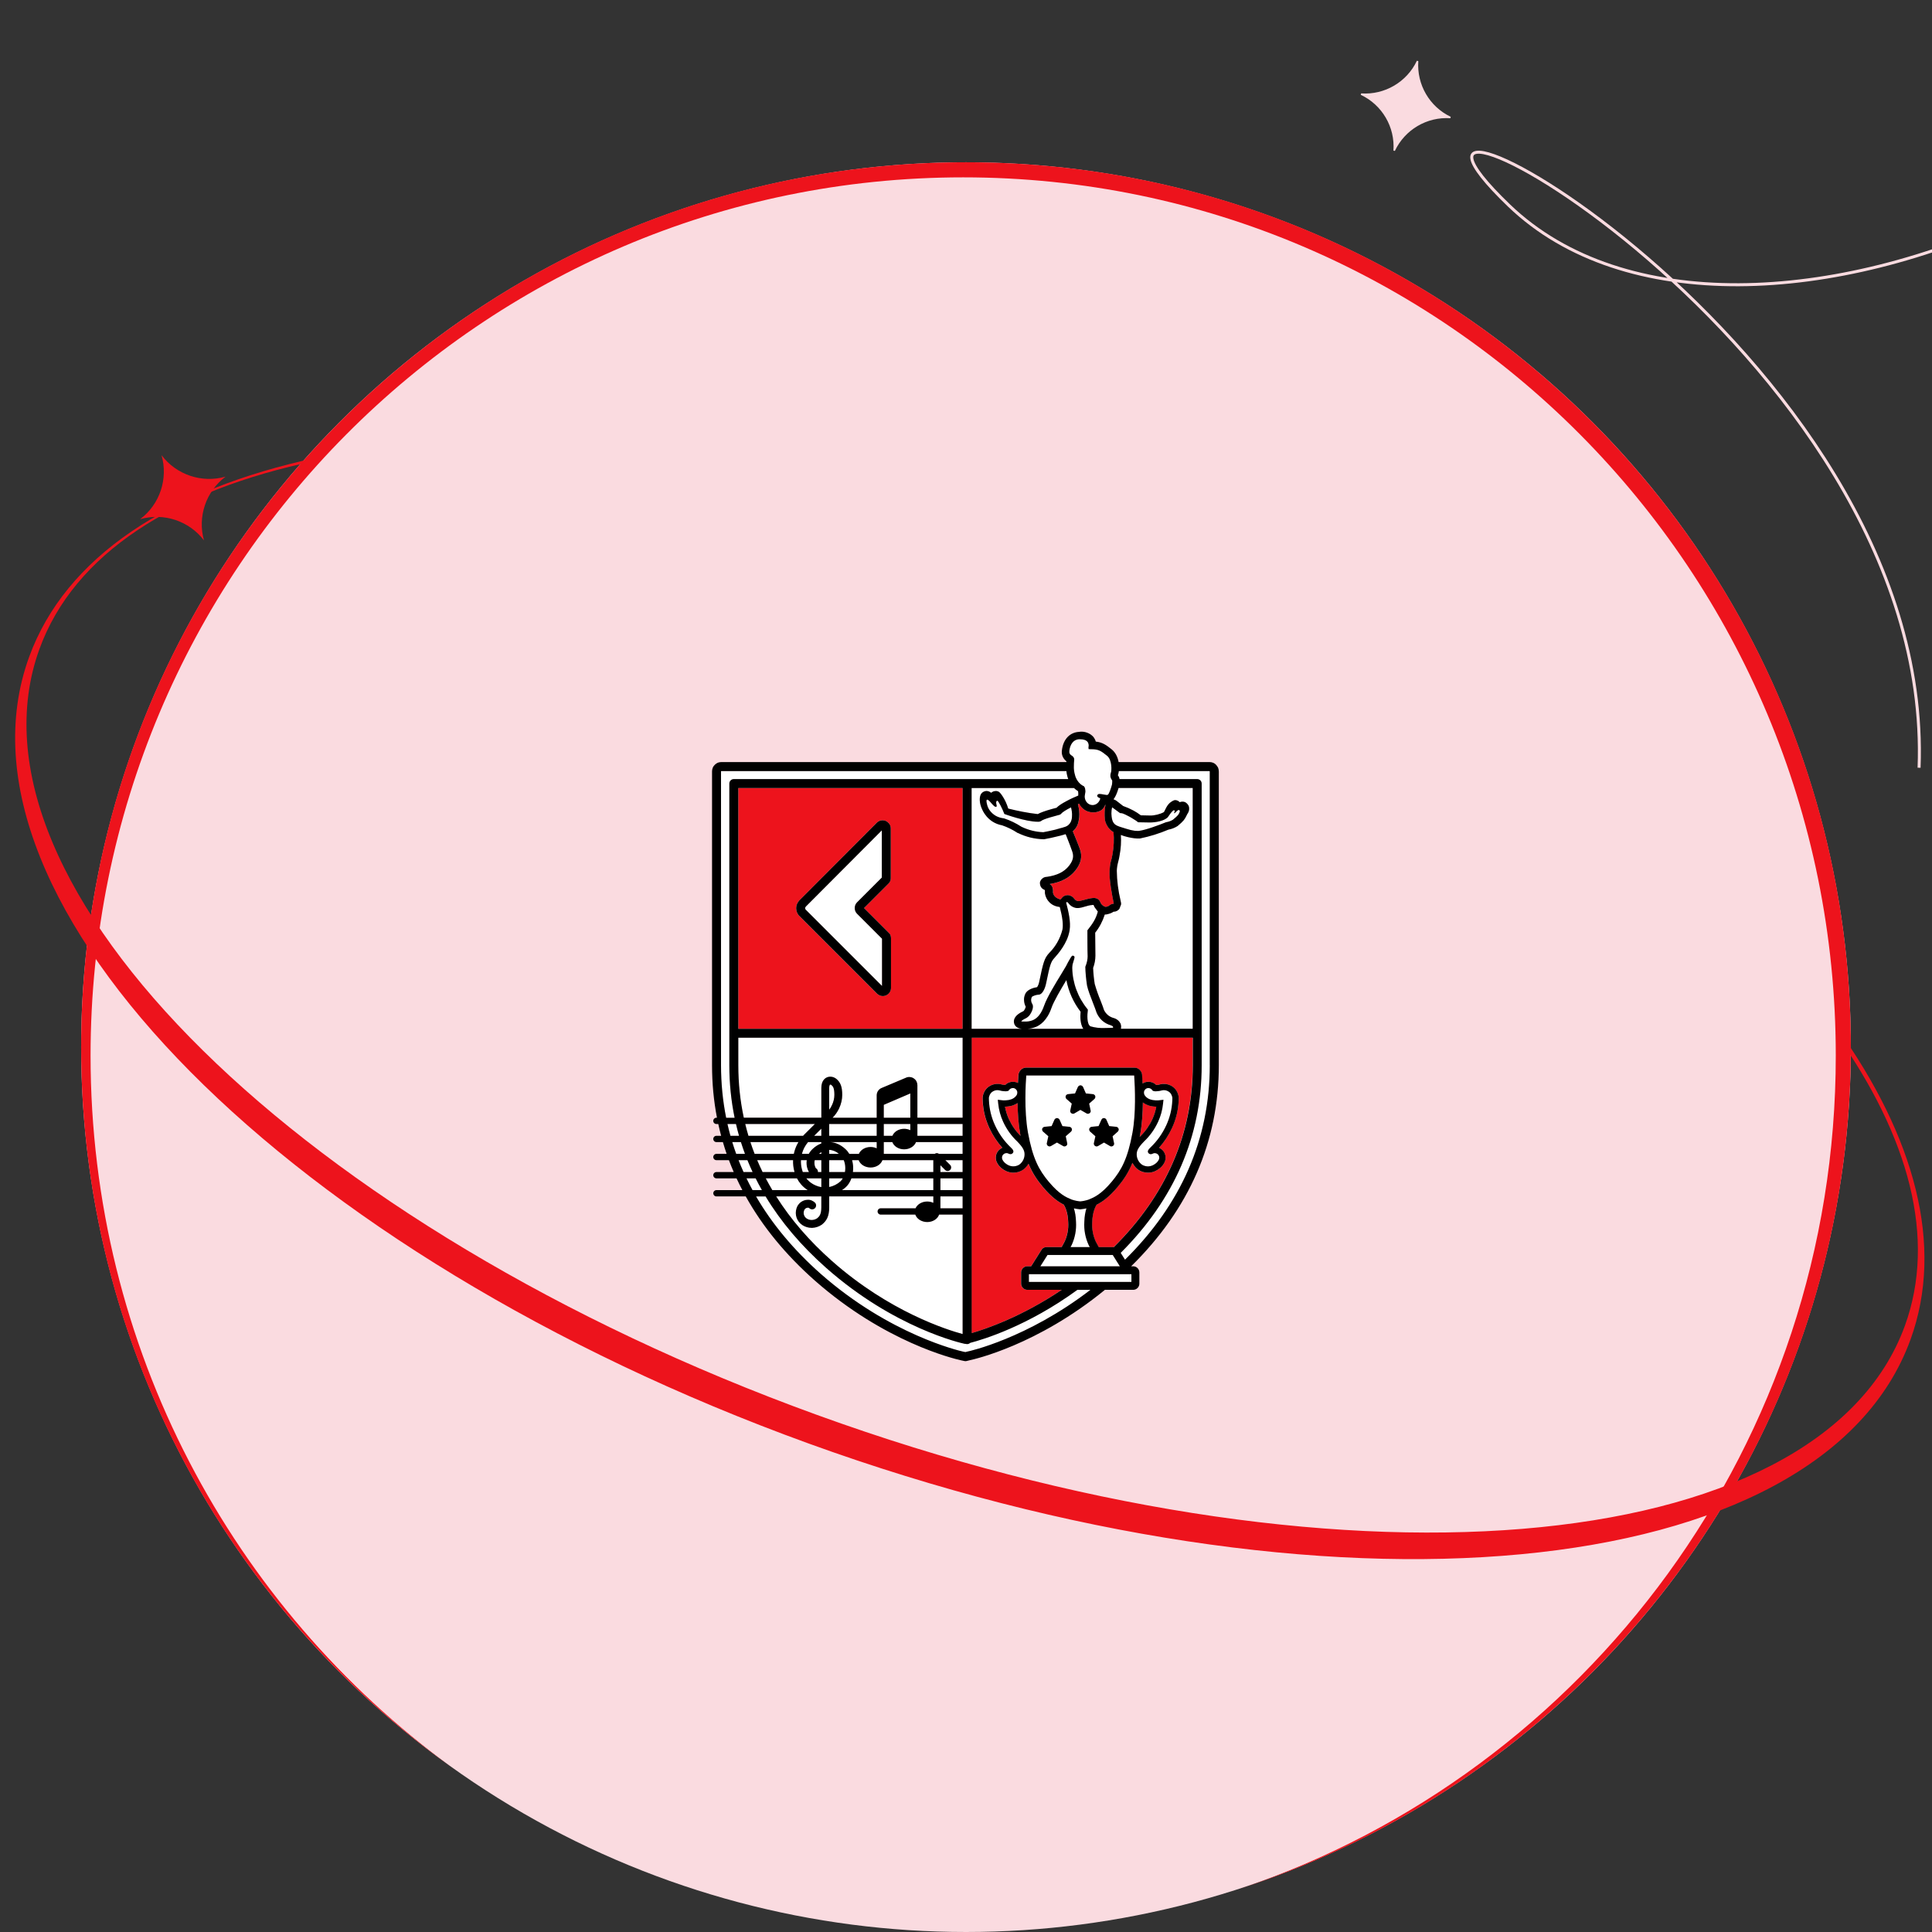 <?xml version="1.0" encoding="UTF-8"?> <svg xmlns="http://www.w3.org/2000/svg" width="1024" height="1024" viewBox="0 0 1024 1024" fill="none"><rect x="0" y="0" width="1024" height="1024" fill="#333333" stroke="none"/><g clip-path="url(#clip0_76_660)"><g clip-path="url(#clip1_76_660)"><path d="M1017.15 406.917C1025.72 182.665 697.539 10.64 799.845 108.957C921.473 225.683 1249.51 83.478 1263.94 -127.776" stroke="#FADBE0" stroke-width="1.588"></path><path d="M768.749 62.269C756.196 61.412 744.309 68.41 738.943 79.831C739.854 67.206 732.864 55.277 721.404 49.9C733.984 50.793 745.952 43.818 751.34 32.366C750.432 44.955 757.378 56.877 768.749 62.269Z" fill="#FADBE0" stroke="#FADBE0" stroke-width="0.794"></path></g><path d="M108.113 286.42C100.27 276.092 86.779 271.604 74.274 275.177C84.695 267.328 89.221 253.815 85.629 241.272C93.462 251.646 106.99 256.212 119.534 252.635C109.143 260.462 104.593 273.936 108.113 286.42Z" fill="#ED131C"></path><circle cx="512" cy="555" r="469" fill="#FADBE0"></circle><path d="M572.515 683.626H571.044C544.669 702.839 521.126 709.943 514.207 711.731C513.78 712.132 513.212 712.383 512.577 712.383C512.318 712.383 512.067 712.333 511.833 712.258C511.791 712.258 511.75 712.274 511.708 712.274C511.541 712.274 511.374 712.258 511.206 712.224C509.711 711.907 474.075 704.001 437.856 671.976C424.61 660.251 413.912 647.615 405.781 634.135H400.725C409.241 648.785 420.665 662.474 434.973 675.143C471.727 707.519 508.741 715.993 510.304 716.336L511.658 716.62L512.978 716.286C513.028 716.278 513.078 716.261 513.12 716.252C513.446 716.194 544.268 709.533 577.93 683.626H572.49H572.515Z" fill="white"></path><path d="M391.708 601.985C391.115 599.921 390.588 597.84 390.095 595.75H385.574C386.051 597.848 386.577 599.921 387.145 601.985H391.7H391.708Z" fill="white"></path><path d="M592.533 410.913C592.809 411.264 593.227 411.832 593.394 412.91H634.553C635.865 412.91 636.935 413.972 636.935 415.292V564.593C636.935 602.167 622.502 635.571 594.021 664.027L596.302 667.646C626.121 638.262 641.239 603.638 641.239 564.585V408.84C641.239 408.84 641.239 408.824 641.239 408.815C641.205 408.765 641.172 408.715 641.155 408.698C641.155 408.698 641.139 408.682 641.13 408.673C641.114 408.673 641.088 408.673 641.063 408.673H593.051C592.934 409.551 592.759 410.303 592.533 410.855C592.533 410.871 592.542 410.896 592.55 410.913H592.533Z" fill="white"></path><path d="M403.842 630.778C402.672 628.722 401.569 626.641 400.516 624.543H395.652C396.664 626.641 397.725 628.722 398.853 630.778H403.834H403.842Z" fill="white"></path><path d="M390.202 611.563H394.857C394.088 609.499 393.369 607.426 392.709 605.329H388.121C388.765 607.426 389.458 609.499 390.202 611.563Z" fill="white"></path><path d="M398.903 621.2C397.934 619.119 397.023 617.021 396.162 614.907H391.457C392.284 617.021 393.162 619.119 394.098 621.2H398.903Z" fill="white"></path><path d="M382.382 408.677C382.382 408.677 382.324 408.677 382.29 408.677C382.248 408.702 382.215 408.727 382.19 408.744C382.181 408.752 382.165 408.769 382.156 408.778C382.156 408.794 382.156 408.819 382.156 408.836V564.581C382.156 574.116 383.067 583.393 384.872 592.402H389.369C387.513 583.41 386.569 574.133 386.569 564.581V415.279C386.569 413.967 387.63 412.898 388.951 412.898H566.198C565.671 411.502 565.371 410.065 565.22 408.661H382.39L382.382 408.677Z" fill="white"></path><path d="M428.101 630.778C426.78 629.925 425.585 628.889 424.574 627.719C423.73 626.741 423.003 625.672 422.41 624.543H405.879C406.974 626.641 408.135 628.722 409.355 630.778H428.101Z" fill="white"></path><path d="M445.519 626.09C445.962 625.68 446.355 625.145 446.697 624.543H439.502V629.132C441.708 628.705 443.839 627.636 445.519 626.09Z" fill="white"></path><path d="M464.673 595.75H439.502V601.985H464.673V595.75Z" fill="white"></path><path d="M441.025 668.403C471.496 695.346 502.225 704.907 510.206 707.055V643.757H497.762C497.762 643.757 497.746 643.774 497.737 643.782C496.943 646.039 494.436 647.702 491.461 647.702C488.486 647.702 485.912 646.031 485.126 643.757H466.816C465.896 643.757 465.144 643.005 465.144 642.086C465.144 641.167 465.896 640.415 466.816 640.415H485.26C486.179 638.325 488.611 636.821 491.461 636.821C492.631 636.821 493.734 637.08 494.687 637.531V634.122H439.504V639.88C439.504 644.836 438 647.1 435.735 648.972C435.693 649.006 435.643 649.048 435.602 649.073C434.131 650.101 432.334 650.711 430.545 650.786C430.428 650.786 430.303 650.786 430.186 650.786C428.473 650.786 426.751 650.276 425.305 649.34C423.809 648.346 422.74 646.967 422.197 645.354C421.662 643.799 421.653 641.994 422.18 640.415C422.514 639.228 423.225 638.175 424.294 637.281C424.319 637.256 424.353 637.239 424.378 637.214C425.464 636.395 426.693 635.952 427.946 635.927C428.715 635.852 429.459 635.969 430.169 636.261C430.896 636.579 431.481 636.955 431.924 637.398C432.743 638.208 432.752 639.537 431.941 640.356C431.13 641.175 429.802 641.183 428.983 640.373C428.983 640.373 428.866 640.256 428.515 640.105C428.473 640.089 428.431 640.08 428.331 640.089C428.247 640.097 428.155 640.105 428.072 640.105C427.696 640.105 427.32 640.239 426.927 640.523C426.4 640.974 426.258 641.342 426.191 641.576C426.175 641.626 426.166 641.668 426.15 641.718C425.899 642.437 425.899 643.289 426.15 644.008C426.4 644.76 426.902 645.387 427.595 645.855C428.389 646.365 429.401 646.657 430.362 646.607C431.339 646.565 432.317 646.24 433.128 645.696C434.172 644.827 435.317 643.791 435.317 639.88V634.122H411.391C419.079 646.281 428.958 657.722 441.009 668.403H441.025Z" fill="white"></path><path d="M494.686 624.543H451.279C450.619 626.382 449.624 627.987 448.354 629.165C447.702 629.758 447.008 630.293 446.281 630.778H494.686V624.543Z" fill="white"></path><path d="M448.176 609.091C448.953 609.802 449.614 610.646 450.182 611.565H455.23C456.132 609.442 458.573 607.913 461.456 607.913C462.626 607.913 463.729 608.172 464.682 608.623V605.322H440.078C442.677 605.489 445.46 606.567 448.185 609.083L448.176 609.091Z" fill="white"></path><path d="M510.204 624.543H498.445V630.778H510.204V624.543Z" fill="white"></path><path d="M435.324 611.562V610.643C434.823 610.944 434.405 611.27 434.062 611.562H435.324Z" fill="white"></path><path d="M444.65 611.563C442.786 610.058 441.048 609.49 439.502 609.448V611.563H444.65Z" fill="white"></path><path d="M440.647 575.066C440.471 574.924 440.229 574.857 440.07 574.857C440.02 574.857 439.97 574.857 439.945 574.882C439.803 574.949 439.502 575.476 439.502 576.671V588.162C440.07 587.41 440.572 586.583 440.981 585.705C441.8 583.958 442.235 582.095 442.235 580.323C442.235 576.704 441.549 575.827 440.647 575.066Z" fill="white"></path><path d="M401.336 614.907C402.23 617.021 403.183 619.119 404.194 621.2H421.126C421.109 621.116 421.076 621.041 421.059 620.957C420.507 618.993 420.282 616.946 420.357 614.907H401.336Z" fill="white"></path><path d="M473.015 601.985C473.884 599.829 476.333 598.274 479.208 598.274C480.403 598.274 481.523 598.542 482.492 599.001V595.75H468.436V601.985H473.015Z" fill="white"></path><path d="M510.204 634.122H498.445V640.415H510.204V634.122Z" fill="white"></path><path d="M452.206 619.085C452.206 619.804 452.147 620.506 452.063 621.2H494.685V614.907H467.716C466.906 617.146 464.407 618.793 461.448 618.793C458.49 618.793 455.941 617.155 455.131 614.907H451.629C451.997 616.219 452.197 617.623 452.206 619.085Z" fill="white"></path><path d="M427.735 624.995C428.964 626.424 430.56 627.569 432.357 628.321C433.318 628.739 434.312 629.031 435.324 629.19V624.543H427.393C427.51 624.694 427.61 624.844 427.735 624.986V624.995Z" fill="white"></path><path d="M468.436 611.563H495.454C495.58 611.471 495.705 611.388 495.847 611.329C496.457 611.078 497.142 611.187 497.669 611.563H510.213V605.329H485.518C484.682 607.543 482.175 609.156 479.216 609.156C476.258 609.156 473.801 607.543 472.974 605.329H468.444V611.563H468.436Z" fill="white"></path><path d="M482.492 579.54L468.436 585.581V592.41H482.492V579.54Z" fill="white"></path><path d="M439.502 621.2H447.851C447.968 620.514 448.026 619.804 448.026 619.094C448.026 617.573 447.734 616.144 447.216 614.907H439.502V621.2Z" fill="white"></path><path d="M503.585 617.422C504.32 618.158 504.32 619.344 503.585 620.08C502.85 620.815 501.663 620.815 500.927 620.08L498.445 617.598V621.2H510.204V614.907H501.069L503.585 617.422Z" fill="white"></path><path d="M510.204 595.75H486.252V601.985H510.204V595.75Z" fill="white"></path><path d="M435.325 601.986V598.225C434.038 599.495 432.768 600.766 431.539 601.986H435.325Z" fill="white"></path><path d="M425.045 611.565H428.689C429.215 610.612 429.951 609.643 430.97 608.724C432.174 607.62 433.661 606.659 435.333 606.033V605.322H428.296C426.766 607.144 425.655 609.258 425.053 611.557L425.045 611.565Z" fill="white"></path><path d="M399.974 611.563H420.758C420.833 611.204 420.908 610.844 421.009 610.493C421.485 608.671 422.229 606.933 423.181 605.329H397.742C398.436 607.426 399.18 609.499 399.982 611.563H399.974Z" fill="white"></path><path d="M435.288 592.411C435.288 592.411 435.313 592.395 435.322 592.378V576.667C435.322 572.998 437.093 571.602 438.146 571.101C439.776 570.332 441.799 570.624 443.311 571.853C445.551 573.75 446.403 576.115 446.403 580.327C446.403 582.709 445.835 585.183 444.749 587.489C443.879 589.336 442.693 591.007 441.305 592.42H464.663V580.569C464.663 579.667 464.931 578.831 465.433 578.137C465.926 577.427 466.594 576.909 467.404 576.608L480.225 571.201C480.902 570.883 481.67 570.766 482.431 570.883C483.225 570.992 483.86 571.243 484.37 571.627C484.989 572.053 485.456 572.572 485.757 573.173C486.083 573.842 486.242 574.527 486.242 575.179V592.428H510.193V550.041H391.312V564.607C391.312 574.159 392.291 583.436 394.221 592.428H435.28L435.288 592.411Z" fill="white"></path><path d="M425.662 601.985C425.855 601.776 426.039 601.567 426.239 601.367C427.977 599.628 429.916 597.689 431.88 595.75H395C395.51 597.848 396.078 599.921 396.688 601.985H425.662Z" fill="white"></path><path d="M432.431 619.177C433.159 619.57 433.593 620.372 433.518 621.2H435.323V614.907H431.83C431.729 615.3 431.671 615.709 431.662 616.127C431.621 617.648 432.164 618.81 432.431 619.177Z" fill="white"></path><path d="M581.165 482.178C581.107 482.111 581.056 482.045 581.006 481.978C580.981 481.944 580.956 481.911 580.931 481.886C580.831 481.785 580.772 481.694 580.739 481.627C580.689 481.568 580.655 481.51 580.622 481.468C580.555 481.384 580.505 481.318 580.455 481.242C580.379 481.159 580.321 481.075 580.288 481.008L580.254 480.975L580.196 480.858C580.129 480.758 580.087 480.691 580.045 480.615C579.886 480.365 579.803 480.131 579.744 479.939L579.694 479.813C579.677 479.763 579.661 479.705 579.636 479.663C579.552 479.621 579.243 479.588 578.349 479.738H578.215C577.479 479.838 576.744 480.039 575.883 480.281L575.415 480.415C575.048 480.524 574.605 480.641 574.162 480.758L573.368 480.983C572.54 481.175 571.429 481.393 570.376 481.251C569.206 481.042 568.203 480.574 567.334 479.838C566.991 479.571 566.715 479.228 566.465 478.902C566.164 478.493 565.955 478.317 565.821 478.234L565.738 478.175C565.738 478.175 565.604 478.117 565.437 478.117C565.353 478.117 565.345 478.117 565.245 478.225C565.203 478.267 565.153 478.342 565.103 478.426C566.448 483.649 567.576 488.68 566.949 492.875C566.916 493.043 566.908 493.118 566.891 493.201C566.874 493.352 566.849 493.502 566.816 493.644C565.621 500.138 560.673 505.695 559.052 507.526L558.851 507.751C556.996 509.765 556.511 511.253 554.514 521.006C553.904 524.081 552.425 527.19 550.502 527.19C549.299 527.19 547.084 527.984 546.85 528.494C546.591 529.129 546.474 529.739 546.516 530.291C546.566 530.926 546.767 531.553 547.084 532.062C548.213 533.633 546.792 536.767 545.455 538.38C544.694 539.141 544.034 539.601 543.324 539.901C542.329 540.344 541.544 540.979 541.234 541.364C541.402 541.397 541.669 541.431 542.078 541.431H542.722C544.402 541.548 545.998 541.305 547.394 540.737C550.001 539.659 552.024 537.052 553.419 532.998C555.007 528.502 559.512 521.148 562.495 516.292C563.598 514.496 564.559 512.933 565.052 512.03C565.128 511.863 565.286 511.554 565.671 510.818C565.83 510.518 565.988 510.217 566.08 510.033L566.373 509.515C567.944 506.723 568.22 506.222 569.055 506.648C569.774 506.999 569.607 507.526 568.989 509.49C568.788 510.125 568.562 510.843 568.487 511.22C568.328 512.214 568.328 512.69 568.328 513.192C568.496 521.039 571.362 528.736 576.385 534.837L576.577 535.071V535.614C576.276 537.469 575.933 542.943 578.014 543.988C580.396 544.682 582.937 544.974 585.578 544.866C587.266 544.866 588.745 544.782 589.631 544.732C589.739 544.732 589.84 544.723 589.932 544.715C589.982 544.515 589.999 544.331 589.915 544.164C589.765 543.863 589.305 543.587 588.62 543.37C587.048 542.943 585.461 542.074 584.182 540.929C582.962 539.835 581.951 538.405 581.249 536.809L581.215 536.717C580.847 535.497 580.112 533.625 579.343 531.653C578.073 528.394 576.627 524.7 576.151 522.301C575.599 518.616 575.307 515.448 575.256 512.573V512.398L575.315 512.239C576.084 510.359 576.477 508.495 576.477 506.69C576.36 504.225 576.36 494.497 576.36 493.394V493.101L576.543 492.875C579.276 489.441 580.948 486.842 581.892 483.131C581.633 482.864 581.407 482.554 581.19 482.22L581.173 482.187L581.165 482.178Z" fill="white"></path><path d="M424.527 614.907C424.444 616.587 424.628 618.258 425.079 619.863C425.079 619.888 425.096 619.921 425.104 619.946C425.204 620.364 425.338 620.782 425.488 621.2H428.773C428.288 620.406 427.945 619.478 427.745 618.609C427.561 617.823 427.369 616.478 427.586 614.907H424.527Z" fill="white"></path><path d="M572.74 536.24C568.962 531.351 566.38 525.593 565.193 519.458C562.185 524.498 558.416 530.883 557.271 534.284C554.964 540.97 551.145 543.402 549.072 544.254C547.693 544.814 546.239 545.14 544.785 545.265H574.136C572.489 542.666 572.481 538.847 572.74 536.248V536.24Z" fill="white"></path><path d="M391.322 417.67V545.26H510.203V417.67H391.322ZM471.367 526.205C471.158 526.464 470.548 527.225 469.562 527.609C469.069 527.827 468.526 527.943 467.949 527.943C467.69 527.943 467.431 527.918 467.155 527.877C467.063 527.86 466.98 527.843 466.888 527.818C466.035 527.576 465.467 527.183 465.074 526.874C464.999 526.815 464.932 526.757 464.865 526.69L423.74 485.564C422.612 484.503 421.968 482.973 421.968 481.352C421.968 479.89 422.562 478.427 423.631 477.257C423.656 477.232 423.681 477.207 423.706 477.182L464.748 436.023C465.392 435.379 466.177 434.97 467.03 434.836C467.815 434.727 468.509 434.794 469.27 435.037C469.378 435.07 469.479 435.112 469.579 435.162C470.231 435.488 470.791 435.931 471.242 436.499C471.802 437.193 472.119 438.12 472.119 439.04V465.39C472.119 465.716 472.119 466.284 471.852 466.936C471.601 467.655 471.15 468.106 470.891 468.357L457.954 481.294L470.866 494.206C471.217 494.498 471.819 495.008 472.044 495.919C472.119 496.22 472.236 496.671 472.236 497.256V523.665C472.236 524.584 471.919 525.512 471.359 526.205H471.367Z" fill="#ED131C"></path><path d="M610.849 593.071C611.793 591.006 612.47 588.817 612.871 586.544C612.679 586.544 612.495 586.527 612.319 586.519C609.094 586.376 607.021 585.307 605.751 584.279C605.684 589.828 605.324 595.795 604.355 601.102C604.263 601.612 604.163 602.096 604.062 602.589C606.896 599.923 609.185 596.714 610.857 593.062L610.849 593.071Z" fill="#ED131C"></path><path d="M514.966 706.571C522.688 704.331 541.458 697.921 562.694 683.63H544.416C543.564 683.63 542.753 683.288 542.135 682.677C541.508 682.059 541.165 681.24 541.165 680.388V674.412C541.165 673.551 541.508 672.741 542.135 672.114C542.753 671.496 543.564 671.161 544.416 671.161H546.481L551.846 662.637C552.072 662.169 552.423 661.776 552.891 661.467C553.041 661.367 553.208 661.283 553.384 661.225C553.634 661.141 554.052 660.999 554.57 660.999H562.643C563.085 660.205 563.713 659.085 564.24 658.057C565.702 654.84 566.337 651.405 566.12 647.836C565.986 642.304 564.265 639.27 563.755 638.485C561.072 637.139 557.37 634.699 552.673 629.083C549.631 625.439 547.141 621.77 545.068 616.781C544.4 617.968 543.53 618.996 542.452 619.823L542.352 619.898C540.839 620.968 538.984 621.545 537.07 621.545C536.87 621.545 536.669 621.545 536.469 621.528C534.438 621.403 532.498 620.592 530.701 619.129C529.657 618.277 528.762 617.115 528.194 615.862L528.103 615.653C527.585 614.257 527.602 612.753 528.153 611.407C528.688 610.087 529.74 609 531.128 608.365L531.195 608.332C528.429 605.256 526.114 601.73 524.309 597.835C522.211 593.297 521.033 588.459 520.807 583.453L520.774 582.483C520.707 581.347 520.957 580.151 521.508 578.956C522.052 577.761 522.888 576.742 523.908 576.015C525.437 574.912 527.301 574.377 529.139 574.485C529.708 574.519 530.217 574.644 530.527 574.711L530.736 574.761C531.279 574.92 531.738 575.003 532.172 575.029L532.716 575.062C533.017 574.761 533.36 574.485 533.728 574.243L534.279 573.942C535.081 573.566 535.884 573.382 536.711 573.374L538.006 573.474C538.532 573.591 539.025 573.775 539.485 574.017C539.585 571.911 539.703 570.348 539.761 569.588C539.761 569.555 539.761 569.521 539.77 569.496C539.887 568.602 540.346 567.716 541.065 566.997C541.801 566.27 542.794 565.869 543.872 565.869H601.162C602.24 565.869 603.234 566.27 603.97 566.997C604.713 567.733 605.172 568.635 605.264 569.529C605.356 570.908 605.457 572.521 605.532 574.301C606.117 573.909 606.786 573.616 607.488 573.466L607.864 573.399L608.717 573.357C609.611 573.365 610.413 573.558 611.174 573.909L611.717 574.193C612.11 574.452 612.461 574.728 612.77 575.037L613.313 575.012C613.748 574.987 614.207 574.903 614.75 574.744L614.959 574.694C615.269 574.627 615.778 574.502 616.346 574.469C618.193 574.352 620.056 574.895 621.586 576.006C622.605 576.733 623.434 577.753 623.985 578.956C624.545 580.16 624.787 581.363 624.72 582.525L624.695 583.411C624.461 588.433 623.282 593.272 621.185 597.827C619.388 601.713 617.082 605.231 614.299 608.324L614.333 608.34C615.753 609 616.815 610.087 617.35 611.416C617.909 612.77 617.925 614.291 617.39 615.67L617.308 615.862C616.748 617.107 615.854 618.269 614.792 619.138C612.995 620.6 611.056 621.411 609.025 621.536C608.824 621.553 608.624 621.553 608.423 621.553C606.509 621.553 604.655 620.976 603.142 619.907L603.05 619.84C601.822 618.895 600.852 617.709 600.167 616.305C598.053 621.553 595.495 625.339 592.362 629.091C587.615 634.766 583.887 637.206 581.188 638.535C580.645 639.379 578.982 642.387 578.856 647.769C578.639 651.413 579.274 654.848 580.737 658.066C581.272 659.102 581.89 660.222 582.333 661.007H590.263C618.042 633.387 632.117 601.011 632.117 564.607V550.041H514.924V706.587L514.966 706.571Z" fill="#ED131C"></path><path d="M532.684 586.548C533.085 588.822 533.762 591.003 534.706 593.075C536.26 596.468 538.349 599.477 540.923 602.026C540.864 601.717 540.806 601.424 540.747 601.115C539.778 595.792 539.419 589.908 539.336 584.651C538.041 585.554 536.093 586.406 533.244 586.532C533.068 586.532 532.884 586.548 532.692 586.557L532.684 586.548Z" fill="#ED131C"></path><path d="M453.026 481.295C453.026 480.133 453.461 479.055 454.255 478.269L467.367 465.157V440.144L427.127 480.501C426.876 480.785 426.734 481.094 426.734 481.362C426.734 481.662 426.843 481.947 427.01 482.105C427.035 482.13 427.06 482.147 427.077 482.172L467.484 522.579V497.558L454.246 484.32C453.461 483.543 453.026 482.465 453.026 481.303V481.295Z" fill="white"></path><path d="M472.053 495.916C471.827 495.013 471.217 494.495 470.875 494.202L457.963 481.291L470.9 468.353C471.159 468.103 471.61 467.651 471.861 466.933C472.128 466.289 472.128 465.713 472.128 465.387V439.036C472.128 438.117 471.811 437.189 471.251 436.496C470.799 435.936 470.239 435.484 469.588 435.159C469.487 435.108 469.379 435.067 469.278 435.033C468.526 434.783 467.833 434.716 467.039 434.833C466.186 434.975 465.401 435.384 464.757 436.019L423.715 477.179C423.715 477.179 423.665 477.229 423.64 477.254C422.562 478.432 421.977 479.887 421.977 481.349C421.977 482.97 422.62 484.5 423.748 485.561L464.874 526.687C464.941 526.754 465.008 526.812 465.083 526.871C465.476 527.18 466.044 527.573 466.897 527.815C466.98 527.84 467.072 527.857 467.164 527.874C467.431 527.915 467.699 527.94 467.958 527.94C468.535 527.94 469.069 527.832 469.571 527.606C470.565 527.222 471.175 526.461 471.376 526.202C471.936 525.509 472.254 524.581 472.254 523.662V497.253C472.254 496.668 472.137 496.217 472.061 495.916H472.053ZM467.482 522.567L427.074 482.16C427.074 482.16 427.024 482.118 427.008 482.093C426.841 481.934 426.732 481.65 426.732 481.349C426.732 481.09 426.874 480.772 427.125 480.488L467.365 440.131V465.144L454.252 478.257C453.458 479.043 453.023 480.121 453.023 481.282C453.023 482.444 453.458 483.522 454.244 484.299L467.482 497.537V522.558V522.567Z" fill="black"></path><path d="M567.878 474.991C568.646 475.409 569.123 475.96 569.532 476.495C569.658 476.662 569.825 476.829 569.959 476.963L570 477.004C570.443 477.338 570.878 477.539 571.338 477.623C571.638 477.656 572.282 477.573 572.884 477.406L573.118 477.339C573.661 477.231 574.279 477.063 574.914 476.887C575.967 476.595 577.054 476.294 578.199 476.11H578.307C579.076 475.96 580.898 475.659 582.227 476.754C582.67 477.189 582.929 477.539 583.079 477.882C583.163 478.024 583.23 478.158 583.28 478.275L583.363 478.467C583.405 478.592 583.447 478.684 583.497 478.768C583.606 478.976 583.806 479.295 584.199 479.646C584.291 479.713 584.383 479.787 584.475 479.862C584.542 479.912 584.6 479.972 584.667 480.014L584.834 480.13C584.951 480.213 585.077 480.306 585.21 480.373H585.236C585.453 480.465 585.662 480.548 585.879 480.632H586.121C586.882 480.59 587.684 480.248 588.278 479.696L588.361 479.629C588.888 479.261 589.489 479.036 590.15 478.961H590.35C590.35 478.961 590.35 478.943 590.35 478.935C590.333 478.843 590.283 478.568 590.2 478.167C589.598 475.191 587.784 466.132 588.135 461.276C588.378 457.959 588.637 457.098 588.954 455.995C589.172 455.259 589.414 454.423 589.715 452.551C590.384 448.69 590.551 444.829 590.208 441.069C589.147 440.442 588.211 439.623 587.492 438.679C586.598 437.458 585.963 436.063 585.662 434.634L585.645 434.391C585.361 431.684 585.47 429.059 585.954 426.586L585.846 426.552C585.478 427.63 584.818 428.566 583.923 429.302L583.706 429.461C581.859 430.53 579.619 430.831 577.706 430.405C575.758 430.046 573.962 428.876 572.683 427.121C572.424 426.753 572.207 426.36 572.04 425.976C571.822 426.076 571.588 426.176 571.354 426.285C572.014 428.658 572.257 431.04 572.04 433.213C571.663 436.405 570.995 438.587 568.655 440.609C568.814 441.01 568.997 441.445 569.198 441.921C570.084 444.061 571.287 446.994 572.349 449.844C573.811 453.939 573.093 457.499 570.017 461.393C566.942 465.254 562.496 467.594 556.42 468.555C556.963 468.932 557.515 469.4 557.765 470.026C558.116 471.071 558.233 472.032 558.125 473.002C558.267 474.03 558.785 474.899 559.663 475.601C560.657 476.37 561.869 476.662 562.111 476.696H562.153C562.203 476.662 562.445 476.402 562.537 476.311L562.596 476.244C562.646 476.178 562.863 475.859 563.131 475.592C563.348 475.375 563.582 475.141 563.925 474.974C565.471 474.205 566.825 474.389 567.894 474.991H567.878Z" fill="#ED131C"></path><path d="M593.694 430.964H594.187C594.262 430.989 594.371 431.014 594.538 431.023L594.68 431.081H594.814C594.864 431.098 594.922 431.115 595.006 431.123C595.282 431.223 595.591 431.349 595.9 431.491L595.975 431.524C596.05 431.566 596.151 431.599 596.243 431.641C596.293 431.658 596.343 431.683 596.418 431.716C596.669 431.825 596.92 431.959 597.187 432.101L597.672 432.351C598.391 432.686 599.051 433.07 599.744 433.48C601.625 434.591 602.77 435.393 602.937 435.561L603.179 435.811L609.572 435.928C609.832 435.928 615.966 435.895 618.849 433.254L618.958 433.137C619.568 432.318 620.395 431.023 621.172 430.187C621.507 429.828 622.058 429.251 622.443 429.493C623.036 429.861 621.958 431.064 622.392 431.031C622.927 430.997 624.214 428.967 624.95 429.334C625.677 429.694 625.159 430.58 625.075 430.763C624.682 431.691 624.482 432.159 621.682 434.457C620.621 435.109 619.417 435.552 618.088 435.778L617.905 435.828C614.528 437.224 607.224 439.956 603.597 440.383H602.661C602.277 440.383 601.967 440.383 601.608 440.332C600.731 440.215 599.861 440.032 599.151 439.881C597.881 439.564 596.151 439.012 594.764 438.577C594.312 438.435 593.894 438.302 593.518 438.185L593.476 438.168C593.343 438.101 593.217 438.068 593.134 438.051L593.042 438.009C590.485 437.107 589.239 435.861 589.072 431.248C589.072 430.195 589.139 429.009 589.465 427.889L593.669 430.956L593.694 430.964Z" fill="white"></path><path d="M632.161 417.67V545.259H594.111C594.144 545.067 594.161 544.866 594.169 544.666C594.303 543.964 594.144 543.262 593.969 542.66L593.902 542.493C593.601 541.941 593.108 541.147 592.356 540.612C591.704 540.094 590.977 539.743 590.149 539.534C589.046 539.217 588.035 538.69 587.158 537.963C586.288 537.203 585.57 536.25 585.127 535.28C584.809 534.202 584.258 532.782 583.622 531.135L583.305 530.308C582.152 527.55 581.115 524.592 580.221 521.508C579.778 518.708 579.494 515.85 579.377 513.009C580.171 510.953 580.589 508.705 580.589 506.482C580.589 505.571 580.564 503.59 580.539 501.409C580.505 498.885 580.472 496.077 580.472 494.347C582.728 491.497 584.433 488.255 585.561 484.711C585.603 484.711 585.653 484.711 585.695 484.711C586.305 484.711 586.823 484.628 587.325 484.444C588.436 484.193 589.406 483.775 590.208 483.198H590.459C590.943 483.198 591.411 483.081 591.929 482.822C592.439 482.572 592.807 482.237 593.074 481.97L593.166 481.861C593.526 481.36 593.684 480.808 593.785 480.374C594.303 479.538 594.261 478.878 594.127 478.293C594.111 478.126 594.061 477.858 593.935 477.348C592.657 472.05 591.988 466.701 591.929 461.495C591.988 459.974 592.214 458.478 592.598 457.049C592.991 455.645 593.267 454.366 593.425 453.204C594.102 449.686 594.32 446.109 594.077 442.541C594.662 442.766 595.256 442.983 595.874 443.159C598.306 443.886 600.613 444.312 602.794 444.421H604.098L604.181 444.404C609.329 443.36 614.41 441.78 619.291 439.716C621.046 439.39 622.684 438.746 624.146 437.802L624.23 437.743C627.389 435.103 627.915 434.2 628.76 432.512C628.902 432.153 629.119 431.785 629.303 431.451C629.804 430.74 630.122 429.98 630.256 429.177V429.111C630.356 427.999 630.147 427.138 629.671 426.536C629.37 426.094 628.943 425.667 628.509 425.375C628.041 425.057 627.422 424.882 626.771 424.882C626.211 424.882 625.718 424.974 625.266 425.166C624.982 424.848 624.631 424.589 624.238 424.389C623.804 424.163 623.336 424.063 622.759 424.063C622.116 424.063 620.845 424.924 620.845 424.924C618.422 426.403 617.544 429.57 616.867 430.439C614.887 431.534 611.87 432.286 609.605 432.236L604.657 432.127C603.412 431.183 602.1 430.331 600.746 429.595C598.983 428.643 597.144 427.84 595.289 427.188L591.52 424.263L590.592 423.804C590.492 423.754 590.35 423.687 590.174 423.62C591.119 422.517 592.021 420.511 592.874 417.645H632.161V417.67Z" fill="white"></path><path d="M571.488 421.664C569.875 422.332 567.652 423.285 565.571 424.421L565.329 424.555C562.763 425.901 561 427.071 559.98 428.132C559.395 428.291 558.852 428.433 558.334 428.567L557.364 428.826C553.854 429.812 551.397 430.706 550.052 431.475C544.82 430.898 539.271 429.778 534.39 428.55C532.861 423.435 530.136 420.176 529.702 419.875C529.167 419.441 528.565 419.307 528.156 419.248H527.813C527.186 419.248 526.576 419.399 526.1 419.675C525.816 419.817 525.557 419.992 525.331 420.201C525.239 420.118 525.156 420.051 525.055 419.984C524.429 419.516 523.61 419.232 522.866 419.232C522.364 419.232 521.829 419.365 521.328 419.616C520.768 419.9 520.359 420.243 520.116 420.611C518.996 422.09 518.904 425.5 520.526 428.893C520.668 429.193 523.267 435.971 531.123 437.425C533.872 438.353 536.613 439.69 539.254 441.403L539.463 441.537H539.63C543.826 443.585 548.322 444.679 553.002 444.805H553.428L553.503 444.788C555.843 444.37 558.3 443.835 561.242 443.1C561.618 443.041 561.952 442.941 562.27 442.849L562.429 442.799C562.796 442.707 563.139 442.598 563.49 442.498C563.808 442.398 564.134 442.306 564.535 442.197C564.635 442.164 564.719 442.139 564.81 442.114C564.944 442.465 565.086 442.824 565.245 443.167C565.412 443.61 565.579 444.027 565.746 444.454C565.872 444.763 565.989 445.064 566.114 445.39C566.749 446.978 567.393 448.699 568.07 450.63C568.103 450.738 568.137 450.822 568.178 450.914C568.203 450.972 568.229 451.031 568.254 451.114C569.256 453.914 568.805 456.028 566.591 458.903C564.05 462.096 560.331 463.951 554.874 464.737C554.021 464.745 553.244 465.012 552.626 465.489C551.924 466.032 551.439 466.726 551.23 467.494L551.205 467.637C551.13 468.43 551.28 469.224 551.665 470.002C552.108 470.737 552.718 471.264 553.47 471.565C553.587 471.606 553.687 471.673 553.796 471.765C553.837 471.941 553.846 472.091 553.829 472.216V473.345V473.462C554.088 475.258 554.932 476.955 556.211 478.225C557.147 479.161 558.267 479.855 559.412 480.214C559.93 480.406 560.448 480.54 561.008 480.607C561.217 480.657 561.459 480.707 561.71 480.724C563.139 486.123 563.615 490.176 563.114 492.717C561.911 497.422 559.512 501.667 556.169 505.01C553.503 507.868 552.96 510.091 550.854 520.12C550.645 521.332 550.261 522.343 549.692 523.204C548.297 523.421 544.553 524.24 543.424 526.764C542.873 527.951 542.647 529.204 542.773 530.357C542.831 531.444 543.14 532.58 543.658 533.583C543.491 534.344 543.14 535.079 542.63 535.739C542.422 535.932 542.204 536.074 542.004 536.141L541.828 536.216C538.561 537.795 537.006 539.901 537.441 542.133C537.608 543.002 538.327 544.957 541.502 545.267H514.977V417.677H569.265C569.741 418.137 570.251 418.555 570.803 418.939C570.903 418.998 570.995 419.065 571.095 419.131C571.195 419.198 571.296 419.265 571.404 419.332C571.538 420.151 571.571 420.928 571.496 421.664H571.488Z" fill="white"></path><path d="M528.564 424.393C529.099 424.176 531.464 429.04 532.333 431.413C532.333 431.413 543.615 435.542 550.025 435.525C550.644 435.6 551.271 435.408 551.688 435.224L552.198 434.865C552.649 434.589 553.819 434.029 556.795 433.152C556.836 433.135 556.878 433.135 556.912 433.126C557.012 433.11 557.137 433.085 557.279 433.026C558.708 432.592 560.121 432.224 560.965 431.998L561.659 431.814C562.018 431.697 562.244 431.472 562.394 431.321L562.469 431.238C563.046 430.494 564.968 429.265 567.659 427.903C568.027 429.366 568.311 430.987 568.177 432.592C568.177 433.996 567.776 437.355 564.099 438.358H564.04C563.89 438.4 563.748 438.458 563.597 438.509C563.514 438.542 563.422 438.575 563.271 438.617C563.121 438.667 562.962 438.709 562.803 438.743C562.645 438.784 562.486 438.826 562.327 438.868C562.135 438.893 561.951 438.951 561.759 439.018L561.659 439.052C561.592 439.068 561.5 439.094 561.399 439.135C561.216 439.185 561.032 439.236 560.84 439.286C560.614 439.344 560.388 439.403 560.179 439.47L559.753 439.603C559.469 439.687 559.218 439.762 558.926 439.812C556.97 440.264 554.956 440.723 552.975 441.066C549.048 440.94 545.161 439.979 541.426 438.199C538.484 436.294 535.392 434.806 532.224 433.762L532.133 433.737C526.266 433.076 524.177 429.082 523.617 427.82C523.199 426.875 522.488 424.067 523.073 423.85C524.327 423.39 526.884 428.522 528.196 427.469C528.631 427.118 527.269 424.886 528.547 424.368L528.564 424.393Z" fill="white"></path><path d="M566.774 397.985C566.957 396.213 567.827 392.219 571.771 391.809H572.415C574.362 391.809 575.716 392.285 576.434 393.213C577.178 394.183 577.061 395.453 576.944 395.862L576.919 396.029L576.978 397.032H577.513L577.588 397.091H578.449C582.268 397.091 583.546 397.968 586.697 400.509C589.614 402.807 589.154 408.783 588.811 409.485L588.753 409.627C588.544 410.253 588.469 410.964 588.552 411.682C588.686 412.343 588.954 412.928 589.396 413.521L589.463 413.596C589.463 413.596 589.488 413.655 589.497 413.705C589.522 413.872 589.53 414.123 589.497 414.49L589.447 415.209C589.396 415.652 589.346 415.961 589.346 415.961C588.778 418.076 587.842 420.591 587.307 421.109C587.257 421.134 587.207 421.168 587.148 421.201C587.107 421.226 587.073 421.243 587.04 421.268C586.973 421.293 586.923 421.31 586.906 421.318H586.388C586.187 421.318 585.552 421.201 585.051 421.109C583.154 420.758 582.109 420.566 581.7 421.335L581.507 421.703L581.633 422.062C581.791 422.522 582.243 422.739 583.195 423.132C582.719 425.246 580.981 426.742 578.958 426.7C576.593 426.6 574.813 424.477 574.913 421.887C574.913 421.853 574.939 421.828 574.947 421.795C574.989 421.694 575.281 419.622 575.281 419.622C575.281 419.438 575.281 419.254 575.264 419.095C575.264 418.811 575.214 418.477 575.131 418.042L575.106 417.942C575.089 417.9 575.081 417.858 575.072 417.825C575.056 417.758 575.039 417.666 574.997 417.566C574.955 417.349 574.554 416.755 574.554 416.755L574.295 416.63C573.718 416.337 573.267 416.053 572.958 415.794C572.874 415.719 572.799 415.652 572.716 415.594C572.716 415.594 572.699 415.585 572.69 415.577C572.665 415.56 572.649 415.544 572.624 415.527C572.615 415.527 572.607 415.518 572.599 415.502C571.972 414.933 571.52 414.415 571.136 413.83C571.094 413.755 571.052 413.697 570.986 413.596C570.935 413.504 570.894 413.429 570.844 413.362L570.777 413.254C570.618 412.986 570.476 412.761 570.401 412.51L570.175 412.033C570.175 412.033 570.133 411.942 570.116 411.891C570.091 411.825 570.058 411.749 570.033 411.691C569.983 411.549 569.933 411.398 569.874 411.156C569.715 410.68 569.607 410.195 569.481 409.652C569.465 409.568 569.456 409.485 569.44 409.401C569.423 409.284 569.406 409.167 569.389 409.05C569.389 408.95 569.364 408.808 569.306 408.657C569.264 408.381 569.222 408.114 569.222 407.872C569.222 407.646 569.222 407.42 569.164 407.136V406.359C569.164 404.972 569.222 403.81 569.331 402.999C569.414 402.439 569.314 401.905 569.047 401.462C568.855 401.152 568.621 400.885 568.303 400.651C568.178 400.551 568.052 400.459 567.91 400.375L567.802 400.325C567.802 400.325 567.743 400.3 567.735 400.3C567.359 400.016 567.058 399.656 566.899 399.289C566.74 398.938 566.698 398.47 566.79 397.977L566.774 397.985Z" fill="white"></path><path d="M599.686 679.447V675.327H572.517H545.348V679.447H572.517H599.686Z" fill="white"></path><path d="M589.787 665.167H581.171H581.163H575.822H569.203H563.863H555.197L551.428 671.151H572.513H593.548L589.787 665.167Z" fill="white"></path><path d="M555.893 626.387C561.484 633.064 565.228 634.619 567.702 635.655L568.078 635.814C569.649 636.332 571.145 636.641 572.541 636.758C573.936 636.641 575.432 636.332 577.004 635.814L577.38 635.655C579.853 634.627 583.597 633.073 589.197 626.387C594.395 620.161 597.696 614.16 600.237 600.354C602.109 590.05 601.615 577.012 601.147 570.051C601.147 570.051 601.139 570.034 601.131 570.026H567.811H543.959C543.951 570.034 543.942 570.051 543.934 570.059C543.675 573.36 542.681 588.42 544.845 600.362C547.386 614.16 550.687 620.161 555.885 626.395L555.893 626.387ZM583.756 593.501C583.881 593.259 583.982 593.117 584.124 592.983L584.249 592.866L584.408 592.791C584.508 592.732 584.742 592.599 585.093 592.599C585.394 592.599 585.695 592.707 585.937 592.883C586.196 593.058 586.38 593.309 586.464 593.593L587.91 596.844L591.553 597.212C591.879 597.229 592.197 597.362 592.439 597.588C592.59 597.73 592.765 597.931 592.849 598.19C593.016 598.616 592.957 599.075 592.69 599.41C592.673 599.435 592.657 599.468 592.648 599.493L592.565 599.66L589.698 602.226L590.509 606.045V606.288C590.509 606.772 590.191 607.082 590.041 607.224L589.932 607.332L589.798 607.408C589.681 607.474 589.439 607.617 589.088 607.617C588.929 607.617 588.587 607.617 588.269 607.391L585.143 605.569L581.959 607.424C581.6 607.617 581.341 607.617 581.199 607.617C580.848 607.617 580.497 607.474 580.238 607.232C580.096 607.09 579.912 606.889 579.828 606.622C579.703 606.304 579.711 605.97 579.828 605.678L580.58 602.234L577.714 599.694C577.597 599.552 577.513 599.393 577.438 599.259C577.263 598.925 577.288 598.607 577.321 598.44V598.282L577.438 598.056C577.538 597.864 577.647 597.747 577.706 597.68L577.789 597.588C578.023 597.371 578.349 597.229 578.675 597.212L582.277 596.844L583.764 593.501H583.756ZM564.802 581.124C564.844 580.706 565.12 580.439 565.253 580.305C565.437 580.096 565.788 579.929 566.148 579.912L569.8 579.545L571.287 576.152C571.471 575.792 571.68 575.583 571.981 575.441C572.073 575.383 572.315 575.241 572.674 575.241C572.967 575.241 573.268 575.341 573.493 575.517C573.744 575.667 573.928 575.884 574.053 576.16L575.541 579.545L579.185 579.912C579.461 579.929 579.736 580.029 579.962 580.197C580.288 580.414 580.497 580.757 580.53 581.124C580.597 581.534 580.505 581.826 580.38 582.027C580.355 582.077 580.33 582.11 580.305 582.152L580.213 582.328L580.046 582.495L577.279 584.927L578.082 588.738V589.197L577.998 589.398C577.873 589.682 577.706 589.841 577.63 589.924C577.363 590.175 577.02 590.317 576.661 590.317C576.51 590.317 576.159 590.317 575.842 590.091L572.633 588.261L569.373 590.167C569.081 590.309 568.864 590.317 568.68 590.317C568.329 590.317 567.978 590.175 567.719 589.933C567.535 589.757 567.301 589.481 567.259 589.097C567.209 588.821 567.242 588.596 567.301 588.42L568.061 584.935L565.303 582.503C565.095 582.311 564.994 582.119 564.919 581.96C564.744 581.567 564.785 581.258 564.81 581.124H564.802ZM552.375 598.44V598.282L552.492 598.056C552.592 597.855 552.701 597.738 552.759 597.671L552.843 597.588C553.077 597.371 553.403 597.229 553.729 597.212L557.381 596.844L558.868 593.501C558.994 593.251 559.169 592.983 559.554 592.791C559.646 592.732 559.896 592.59 560.247 592.59C560.54 592.59 560.841 592.691 561.066 592.866C561.317 593.017 561.501 593.225 561.626 593.501L563.114 596.844L566.766 597.212C567.092 597.229 567.418 597.371 567.652 597.588L567.727 597.663C567.819 597.763 567.978 597.939 568.07 598.19C568.228 598.591 568.187 599.025 567.953 599.351C567.928 599.393 567.911 599.426 567.886 599.46L567.794 599.669L567.635 599.794L564.869 602.226L565.671 606.037V606.488L565.588 606.689C565.462 606.981 565.295 607.14 565.212 607.215L565.103 607.316L564.969 607.383C564.852 607.449 564.61 607.6 564.25 607.6C564.1 607.6 563.749 607.6 563.431 607.374L560.222 605.544L557.038 607.408C556.679 607.583 556.453 607.6 556.269 607.6C555.918 607.6 555.567 607.458 555.308 607.215C555.166 607.073 554.982 606.873 554.899 606.605C554.773 606.288 554.782 605.953 554.899 605.661L555.651 602.218L552.784 599.686C552.667 599.552 552.592 599.41 552.509 599.243C552.333 598.908 552.358 598.599 552.392 598.432L552.375 598.44Z" fill="white"></path><path d="M569.206 660.986H577.605C577.413 660.627 577.22 660.267 577.037 659.908C577.02 659.883 577.011 659.849 576.995 659.824C575.231 655.963 574.463 651.843 574.722 647.564C574.788 644.656 575.256 642.291 575.833 640.452C574.939 640.653 574.061 640.795 573.209 640.878C573.042 640.92 572.875 640.954 572.691 640.954C572.649 640.954 572.599 640.954 572.557 640.954C572.557 640.954 572.557 640.954 572.549 640.954C572.549 640.954 572.549 640.954 572.54 640.954C572.499 640.954 572.448 640.954 572.407 640.954C572.231 640.954 572.056 640.92 571.889 640.878C571.011 640.795 570.117 640.644 569.198 640.436C569.774 642.291 570.251 644.681 570.317 647.639C570.568 651.835 569.808 655.963 568.036 659.824C568.019 659.849 568.011 659.883 567.994 659.908C567.81 660.267 567.618 660.627 567.426 660.986H569.206Z" fill="white"></path><path d="M552.775 599.705L555.642 602.237L554.89 605.68C554.764 605.973 554.764 606.307 554.89 606.625C554.973 606.892 555.157 607.093 555.299 607.235C555.558 607.477 555.901 607.619 556.26 607.619C556.444 607.619 556.661 607.611 557.029 607.427L560.213 605.564L563.422 607.394C563.74 607.619 564.091 607.619 564.241 607.619C564.601 607.619 564.843 607.477 564.96 607.402L565.094 607.335L565.202 607.235C565.286 607.16 565.453 606.993 565.578 606.708L565.662 606.508V606.057L564.86 602.246L567.626 599.814L567.785 599.688L567.877 599.479C567.877 599.479 567.918 599.413 567.944 599.371C568.178 599.045 568.219 598.61 568.061 598.209C567.977 597.958 567.818 597.783 567.718 597.683L567.643 597.607C567.409 597.39 567.083 597.248 566.757 597.231L563.105 596.864L561.617 593.521C561.5 593.245 561.316 593.036 561.057 592.886C560.823 592.71 560.531 592.61 560.238 592.61C559.879 592.61 559.637 592.752 559.545 592.81C559.16 592.994 558.985 593.27 558.859 593.521L557.372 596.864L553.72 597.231C553.394 597.248 553.068 597.39 552.834 597.607L552.75 597.691C552.692 597.758 552.583 597.875 552.483 598.075L552.366 598.301V598.46C552.332 598.627 552.307 598.936 552.483 599.271C552.566 599.438 552.65 599.58 552.759 599.713L552.775 599.705Z" fill="black"></path><path d="M577.789 597.599L577.705 597.691C577.647 597.758 577.538 597.875 577.438 598.067L577.321 598.293V598.452C577.287 598.619 577.262 598.928 577.438 599.271C577.513 599.413 577.597 599.571 577.714 599.705L580.58 602.246L579.828 605.689C579.703 605.981 579.703 606.316 579.828 606.633C579.912 606.901 580.095 607.101 580.237 607.243C580.497 607.486 580.839 607.628 581.199 607.628C581.341 607.628 581.6 607.628 581.959 607.436L585.143 605.58L588.269 607.402C588.586 607.628 588.929 607.628 589.088 607.628C589.439 607.628 589.681 607.486 589.798 607.419L589.932 607.344L590.04 607.235C590.191 607.093 590.508 606.784 590.508 606.299V606.057L589.698 602.237L592.564 599.672L592.648 599.505C592.648 599.505 592.681 599.446 592.69 599.421C592.957 599.087 593.016 598.627 592.848 598.201C592.757 597.942 592.581 597.741 592.439 597.599C592.197 597.373 591.879 597.24 591.553 597.223L587.909 596.855L586.464 593.604C586.38 593.32 586.188 593.061 585.937 592.894C585.695 592.71 585.394 592.61 585.093 592.61C584.742 592.61 584.508 592.744 584.408 592.802L584.249 592.877L584.124 592.994C583.981 593.128 583.881 593.27 583.756 593.512L582.268 596.855L578.666 597.223C578.34 597.24 578.014 597.382 577.78 597.599H577.789Z" fill="black"></path><path d="M565.302 582.505L568.06 584.937L567.299 588.422C567.241 588.597 567.216 588.823 567.257 589.099C567.299 589.483 567.533 589.751 567.717 589.935C567.976 590.177 568.319 590.319 568.678 590.319C568.862 590.319 569.079 590.311 569.372 590.169L572.631 588.263L575.84 590.093C576.158 590.319 576.509 590.319 576.659 590.319C577.01 590.319 577.361 590.177 577.629 589.926C577.712 589.851 577.879 589.684 577.996 589.4L578.08 589.199V588.74L577.278 584.929L580.044 582.497L580.211 582.33L580.303 582.154C580.303 582.154 580.353 582.071 580.378 582.029C580.512 581.828 580.596 581.536 580.529 581.126C580.495 580.758 580.278 580.416 579.96 580.198C579.743 580.031 579.459 579.931 579.183 579.914L575.539 579.547L574.052 576.162C573.935 575.886 573.751 575.677 573.492 575.518C573.258 575.343 572.965 575.243 572.673 575.243C572.314 575.243 572.071 575.385 571.979 575.443C571.687 575.585 571.478 575.794 571.286 576.154L569.798 579.547L566.146 579.914C565.787 579.931 565.436 580.098 565.252 580.307C565.118 580.441 564.842 580.708 564.8 581.126C564.775 581.26 564.734 581.569 564.909 581.962C564.993 582.112 565.085 582.305 565.294 582.505H565.302Z" fill="black"></path><path d="M538.025 581.409C536.914 582.487 535.251 583.089 533.078 583.181C532.76 583.198 532.175 583.223 531.674 583.189C531.431 583.173 531.181 583.148 530.947 583.123L528.866 582.872L529.083 584.953C529.434 588.279 530.295 591.471 531.657 594.447C533.512 598.5 536.061 602.068 539.22 605.035L539.27 605.094C542.346 608.261 542.989 609.932 543.04 611.621C543.073 612.682 542.856 613.718 542.388 614.696C541.92 615.674 541.26 616.493 540.424 617.136C539.078 618.089 537.641 618.214 536.68 618.156C535.343 618.072 534.081 617.529 532.819 616.501C532.175 615.975 531.624 615.264 531.256 614.479L531.214 614.362C531.022 613.793 531.039 613.167 531.264 612.623C531.54 611.938 532.117 611.554 532.551 611.345L532.677 611.303C533.036 611.186 533.337 611.144 533.621 611.161C533.888 611.178 534.131 611.228 534.365 611.328C534.365 611.328 535.894 612.331 536.88 611.044C537.708 609.966 536.22 608.654 536.22 608.654C536.078 608.503 535.919 608.336 535.702 608.111C532.242 604.809 529.442 600.865 527.37 596.394C525.456 592.249 524.378 587.836 524.169 583.281L524.136 582.295C524.102 581.685 524.244 581.017 524.57 580.315C524.787 579.847 525.18 579.186 525.882 578.685C526.785 578.033 527.88 577.707 528.949 577.774C529.242 577.791 529.568 577.866 529.844 577.933C530.621 578.158 531.306 578.275 531.983 578.317L532.894 578.376C533.228 578.401 533.579 578.359 533.955 578.259L534.507 578.117L534.858 577.665C535.033 577.431 535.259 577.231 535.585 577.005L535.76 576.922C536.086 576.771 536.437 576.688 536.713 576.679L537.323 576.704C537.95 576.838 538.477 577.206 538.836 577.782C539.045 578.092 539.187 578.459 539.204 578.835C539.262 580.081 538.769 580.674 538.025 581.401V581.409Z" fill="white"></path><path d="M606.328 578.849C606.344 578.472 606.486 578.113 606.695 577.796C607.055 577.219 607.581 576.851 608.208 576.717L608.818 576.692C609.102 576.692 609.445 576.776 609.771 576.935L609.946 577.018C610.272 577.244 610.498 577.453 610.673 577.679L611.024 578.13L611.576 578.272C611.944 578.372 612.303 578.414 612.637 578.389L613.548 578.33C614.225 578.289 614.91 578.163 615.688 577.946C615.963 577.879 616.289 577.812 616.582 577.787C617.652 577.72 618.746 578.038 619.649 578.698C620.351 579.2 620.752 579.86 620.961 580.328C621.287 581.03 621.429 581.69 621.396 582.308L621.362 583.295C621.153 587.849 620.075 592.262 618.161 596.407C616.097 600.878 613.289 604.823 609.829 608.124C609.604 608.349 609.453 608.517 609.311 608.667C609.311 608.667 607.824 609.979 608.651 611.057C609.637 612.344 611.166 611.341 611.166 611.341C611.4 611.249 611.643 611.191 611.91 611.174C612.194 611.149 612.495 611.199 612.855 611.316L612.98 611.358C613.414 611.559 613.991 611.943 614.267 612.637C614.493 613.18 614.501 613.807 614.317 614.375L614.275 614.492C613.908 615.278 613.356 615.988 612.712 616.514C611.451 617.542 610.189 618.086 608.851 618.169C607.89 618.228 606.453 618.102 605.107 617.15C604.272 616.506 603.603 615.687 603.143 614.709C602.675 613.731 602.458 612.695 602.492 611.634C602.533 609.946 603.177 608.274 606.261 605.107L606.311 605.048C609.47 602.082 612.019 598.513 613.874 594.46C615.236 591.485 616.097 588.284 616.448 584.966L616.665 582.885L614.584 583.136C614.35 583.161 614.1 583.186 613.857 583.203C613.356 583.236 612.771 583.203 612.453 583.194C610.289 583.102 608.626 582.501 607.506 581.423C606.762 580.695 606.277 580.102 606.328 578.857V578.849Z" fill="white"></path><path d="M645.984 408.852C645.984 408.192 645.867 407.54 645.633 406.972C645.583 406.855 645.524 406.738 645.457 406.629C645.248 406.286 644.998 405.868 644.63 405.467C644.179 404.941 643.602 404.531 642.933 404.264C642.373 404.03 641.722 403.913 641.045 403.913H592.89C592.448 401.473 591.378 398.974 589.28 397.244C586.414 394.946 584.408 393.466 580.789 393.057C580.547 392.171 580.104 391.319 579.435 390.475C578.55 389.522 577.463 388.803 576.21 388.343C574.948 387.875 573.669 387.708 572.415 387.834L572.064 387.901C567.083 388.101 563.565 391.762 562.855 397.528C562.654 398.74 562.796 399.952 563.264 401.013C563.674 401.949 564.359 402.826 565.237 403.512C565.22 403.637 565.211 403.779 565.203 403.913H382.39C381.788 403.913 381.186 404.013 380.593 404.205C380.417 404.264 380.208 404.373 380.05 404.464C379.724 404.665 379.272 404.941 378.855 405.359C378.504 405.701 378.035 406.261 377.751 406.972C377.526 407.54 377.4 408.183 377.4 408.852V564.596C377.4 574.124 378.27 583.4 380.008 592.418H379.724C378.804 592.418 378.052 593.17 378.052 594.089C378.052 595.008 378.804 595.76 379.724 595.76H380.701C381.161 597.85 381.671 599.931 382.214 601.995H379.724C378.804 601.995 378.052 602.747 378.052 603.666C378.052 604.586 378.804 605.338 379.724 605.338H383.15C383.769 607.427 384.42 609.508 385.131 611.572H379.724C378.804 611.572 378.052 612.324 378.052 613.244C378.052 614.163 378.804 614.915 379.724 614.915H386.343C387.137 617.029 387.989 619.127 388.892 621.208H379.724C378.804 621.208 378.052 621.96 378.052 622.879C378.052 623.799 378.804 624.551 379.724 624.551H390.387C391.357 626.649 392.385 628.729 393.463 630.785H379.732C378.813 630.785 378.061 631.538 378.061 632.457C378.061 633.376 378.813 634.128 379.732 634.128H395.268C404.169 650.107 416.37 665 431.856 678.705C468.887 711.332 505.282 720.09 509.327 720.984L511.241 721.394C511.408 721.427 511.567 721.444 511.734 721.444C511.926 721.444 512.118 721.419 512.31 721.369L514.124 720.918C516.238 720.475 549.751 713.02 585.628 683.636H600.629C601.482 683.636 602.292 683.294 602.911 682.684C603.538 682.065 603.88 681.246 603.88 680.385V674.41C603.88 673.549 603.538 672.738 602.911 672.112C602.292 671.493 601.482 671.159 600.629 671.159H599.534C630.372 640.831 646 605.037 646 564.605V408.86L645.984 408.852ZM632.161 417.677V545.266H594.111C594.144 545.074 594.161 544.873 594.169 544.673C594.303 543.971 594.144 543.269 593.969 542.667L593.902 542.5C593.601 541.948 593.108 541.155 592.356 540.62C591.704 540.102 590.977 539.751 590.149 539.542C589.046 539.224 588.035 538.698 587.157 537.97C586.288 537.21 585.57 536.257 585.127 535.288C584.809 534.21 584.257 532.789 583.622 531.143L583.305 530.315C582.151 527.557 581.115 524.599 580.221 521.515C579.778 518.715 579.494 515.857 579.377 513.016C580.171 510.96 580.589 508.712 580.589 506.489C580.589 505.578 580.564 503.597 580.539 501.416C580.505 498.892 580.472 496.084 580.472 494.354C582.728 491.504 584.433 488.262 585.561 484.718C585.603 484.718 585.653 484.718 585.695 484.718C586.305 484.718 586.823 484.635 587.325 484.451C588.436 484.2 589.406 483.782 590.208 483.206H590.459C590.943 483.206 591.411 483.089 591.929 482.83C592.439 482.579 592.807 482.245 593.074 481.977L593.166 481.869C593.526 481.367 593.684 480.816 593.785 480.381C594.303 479.545 594.261 478.885 594.127 478.3C594.111 478.133 594.06 477.866 593.935 477.356C592.656 472.057 591.988 466.709 591.929 461.502C591.988 459.981 592.214 458.485 592.598 457.056C592.991 455.652 593.267 454.374 593.425 453.212C594.102 449.694 594.32 446.117 594.077 442.548C594.662 442.774 595.256 442.991 595.874 443.167C598.306 443.894 600.613 444.32 602.794 444.429H604.097L604.181 444.412C609.329 443.367 614.41 441.788 619.291 439.723C621.046 439.398 622.684 438.754 624.146 437.81L624.23 437.751C627.389 435.11 627.915 434.208 628.76 432.52C628.902 432.16 629.119 431.792 629.303 431.458C629.804 430.748 630.122 429.987 630.255 429.185V429.118C630.356 428.007 630.147 427.146 629.67 426.544C629.37 426.101 628.943 425.675 628.509 425.383C628.041 425.065 627.422 424.889 626.771 424.889C626.211 424.889 625.718 424.981 625.266 425.174C624.982 424.856 624.631 424.597 624.238 424.396C623.804 424.171 623.336 424.071 622.759 424.071C622.116 424.071 620.845 424.931 620.845 424.931C618.422 426.41 617.544 429.578 616.867 430.447C614.887 431.542 611.87 432.294 609.605 432.244L604.657 432.135C603.412 431.191 602.1 430.338 600.746 429.603C598.983 428.65 597.144 427.848 595.289 427.196L591.52 424.271L590.592 423.811C590.492 423.761 590.35 423.694 590.174 423.627C591.119 422.524 592.021 420.519 592.874 417.652H632.161V417.677ZM567.986 659.919C567.986 659.919 568.011 659.86 568.028 659.835C569.791 655.974 570.56 651.854 570.309 647.65C570.242 644.692 569.766 642.302 569.189 640.446C570.109 640.655 571.003 640.806 571.881 640.889C572.048 640.931 572.215 640.964 572.399 640.964C572.44 640.964 572.491 640.964 572.532 640.964C572.532 640.964 572.532 640.964 572.541 640.964C572.541 640.964 572.541 640.964 572.549 640.964C572.599 640.964 572.641 640.964 572.683 640.964C572.858 640.964 573.034 640.931 573.201 640.889C574.053 640.806 574.931 640.664 575.825 640.463C575.257 642.302 574.789 644.667 574.714 647.575C574.455 651.845 575.223 655.974 576.987 659.835C577.003 659.86 577.012 659.893 577.029 659.919C577.212 660.278 577.405 660.637 577.597 660.997H567.409C567.602 660.637 567.794 660.278 567.978 659.919H567.986ZM555.893 626.398C550.695 620.163 547.394 614.171 544.853 600.365C542.68 588.423 543.683 573.371 543.942 570.062C543.942 570.054 543.959 570.045 543.967 570.029H601.131C601.131 570.029 601.147 570.045 601.147 570.054C601.615 577.015 602.108 590.052 600.236 600.357C597.696 614.163 594.395 620.155 589.197 626.389C583.606 633.075 579.862 634.63 577.38 635.658L577.003 635.816C575.432 636.335 573.936 636.644 572.541 636.761C571.145 636.644 569.649 636.335 568.078 635.816L567.702 635.658C565.228 634.63 561.484 633.075 555.893 626.389V626.398ZM569.206 665.175H581.165H589.782L593.542 671.159H551.422L555.191 665.175H563.858H569.198H569.206ZM590.308 660.997H582.377C581.934 660.203 581.307 659.083 580.781 658.055C579.318 654.837 578.683 651.403 578.901 647.759C579.026 642.377 580.697 639.36 581.232 638.524C583.923 637.195 587.651 634.755 592.406 629.08C595.531 625.328 598.089 621.551 600.203 616.319C600.287 616.47 600.37 616.628 600.454 616.779C601.122 617.965 601.991 618.993 603.07 619.821L603.17 619.896C604.682 620.966 606.538 621.542 608.452 621.542C608.652 621.542 608.853 621.542 609.053 621.526C611.084 621.4 613.023 620.59 614.82 619.127C615.864 618.275 616.759 617.113 617.327 615.859L617.419 615.651C617.937 614.255 617.92 612.751 617.369 611.405C616.834 610.085 615.781 608.998 614.394 608.363L614.327 608.33C617.093 605.254 619.408 601.727 621.213 597.833C623.311 593.295 624.489 588.456 624.715 583.45L624.748 582.481C624.815 581.344 624.564 580.149 624.013 578.954C623.469 577.759 622.634 576.739 621.614 576.012C620.085 574.909 618.221 574.374 616.383 574.483C615.814 574.516 615.304 574.642 614.995 574.709L614.786 574.759C614.243 574.918 613.783 575.001 613.349 575.026L612.806 575.06C612.505 574.759 612.162 574.483 611.794 574.241L611.243 573.94C610.441 573.564 609.638 573.38 608.811 573.371L607.516 573.472C606.989 573.589 606.496 573.773 606.036 574.015C605.878 574.099 605.735 574.199 605.585 574.291C605.51 572.511 605.41 570.906 605.318 569.527C605.217 568.625 604.758 567.73 604.022 566.995C603.287 566.268 602.292 565.867 601.214 565.867H543.926C542.848 565.867 541.853 566.268 541.118 566.995C540.399 567.714 539.939 568.6 539.822 569.494C539.822 569.527 539.822 569.561 539.814 569.586C539.755 570.346 539.638 571.901 539.538 574.015C539.079 573.773 538.585 573.58 538.059 573.472L536.764 573.371C535.936 573.38 535.134 573.572 534.332 573.94L533.78 574.241C533.404 574.483 533.07 574.759 532.769 575.06L532.226 575.026C531.791 575.001 531.331 574.918 530.788 574.759L530.579 574.709C530.27 574.642 529.76 574.516 529.192 574.483C527.353 574.374 525.49 574.909 523.96 576.012C522.941 576.748 522.105 577.767 521.562 578.954C521.01 580.149 520.76 581.344 520.826 582.481L520.86 583.45C521.086 588.456 522.264 593.295 524.362 597.833C526.158 601.727 528.473 605.254 531.248 608.33L531.181 608.363C529.794 609.007 528.741 610.093 528.206 611.405C527.654 612.751 527.638 614.263 528.156 615.651L528.248 615.859C528.824 617.113 529.718 618.275 530.755 619.127C532.552 620.59 534.49 621.392 536.521 621.526C536.722 621.542 536.922 621.542 537.123 621.542C539.037 621.542 540.892 620.966 542.405 619.896L542.505 619.821C543.583 618.993 544.452 617.965 545.121 616.779C547.202 621.776 549.692 625.445 552.726 629.08C557.423 634.697 561.125 637.137 563.807 638.482C564.317 639.268 566.039 642.302 566.173 647.834C566.39 651.403 565.755 654.837 564.292 658.055C563.757 659.083 563.139 660.211 562.696 660.997H554.623C554.105 660.997 553.687 661.139 553.436 661.222C553.261 661.281 553.102 661.364 552.943 661.465C552.475 661.774 552.124 662.175 551.898 662.635L546.533 671.159H544.469C543.616 671.159 542.806 671.502 542.187 672.112C541.561 672.73 541.218 673.549 541.218 674.41V680.385C541.218 681.246 541.561 682.057 542.187 682.675C542.806 683.294 543.616 683.628 544.469 683.628H562.746C541.51 697.919 522.74 704.329 515.018 706.568V550.022H632.211V564.588C632.211 600.984 618.129 633.368 590.358 660.988L590.308 660.997ZM606.245 605.12L606.295 605.062C609.454 602.095 612.003 598.527 613.859 594.473C615.221 591.498 616.082 588.297 616.433 584.98L616.65 582.899L614.569 583.149C614.335 583.174 614.084 583.2 613.842 583.216C613.341 583.25 612.755 583.216 612.438 583.208C610.273 583.116 608.61 582.514 607.49 581.436C606.747 580.709 606.262 580.116 606.312 578.871C606.329 578.494 606.471 578.135 606.68 577.818C607.039 577.241 607.566 576.873 608.192 576.739L608.803 576.714C609.087 576.714 609.429 576.798 609.755 576.957L609.931 577.04C610.257 577.266 610.482 577.475 610.658 577.701L611.009 578.152L611.56 578.294C611.928 578.394 612.287 578.436 612.622 578.411L613.533 578.352C614.21 578.311 614.895 578.185 615.672 577.968C615.948 577.901 616.274 577.834 616.566 577.809C617.636 577.742 618.731 578.06 619.633 578.72C620.335 579.222 620.737 579.882 620.946 580.35C621.271 581.052 621.414 581.712 621.38 582.33L621.347 583.317C621.138 587.871 620.06 592.284 618.146 596.429C616.082 600.9 613.274 604.845 609.814 608.146C609.588 608.371 609.438 608.539 609.296 608.689C609.296 608.689 607.808 610.001 608.635 611.079C609.622 612.366 611.151 611.363 611.151 611.363C611.385 611.271 611.627 611.213 611.895 611.196C612.179 611.171 612.48 611.221 612.839 611.338L612.964 611.38C613.399 611.581 613.976 611.965 614.251 612.659C614.477 613.202 614.485 613.829 614.302 614.397L614.26 614.514C613.892 615.299 613.34 616.01 612.697 616.536C611.435 617.564 610.173 618.108 608.836 618.191C607.875 618.25 606.437 618.124 605.092 617.172C604.256 616.528 603.588 615.709 603.128 614.731C602.66 613.753 602.443 612.717 602.476 611.656C602.518 609.968 603.161 608.296 606.245 605.129V605.12ZM604.064 602.571C604.156 602.087 604.256 601.619 604.348 601.117C605.309 595.811 605.677 589.852 605.744 584.311C605.886 584.428 606.036 584.545 606.203 584.662C607.499 585.565 609.446 586.417 612.296 586.542C612.471 586.542 612.655 586.559 612.847 586.567C612.446 588.841 611.769 591.022 610.825 593.094C609.271 596.487 607.181 599.496 604.607 602.045C604.423 602.221 604.248 602.404 604.064 602.58V602.571ZM536.212 608.681C536.07 608.53 535.911 608.363 535.694 608.137C532.234 604.836 529.434 600.892 527.362 596.421C525.448 592.275 524.37 587.863 524.161 583.308L524.128 582.322C524.094 581.712 524.236 581.043 524.562 580.341C524.779 579.873 525.172 579.213 525.874 578.712C526.777 578.06 527.872 577.734 528.941 577.801C529.234 577.818 529.56 577.893 529.835 577.96C530.613 578.185 531.298 578.302 531.975 578.344L532.886 578.403C533.22 578.428 533.571 578.386 533.947 578.286L534.499 578.143L534.85 577.692C535.025 577.458 535.251 577.258 535.577 577.032L535.752 576.948C536.078 576.798 536.429 576.714 536.705 576.706L537.315 576.731C537.942 576.865 538.468 577.233 538.828 577.809C539.037 578.118 539.179 578.486 539.196 578.862C539.254 580.107 538.761 580.701 538.017 581.428C536.906 582.506 535.243 583.108 533.07 583.2C532.752 583.216 532.167 583.241 531.666 583.208C531.423 583.191 531.173 583.166 530.939 583.141L528.858 582.89L529.075 584.971C529.426 588.297 530.287 591.49 531.649 594.465C533.504 598.518 536.053 602.087 539.212 605.054L539.262 605.112C542.338 608.279 542.981 609.951 543.031 611.639C543.065 612.7 542.848 613.737 542.38 614.715C541.912 615.692 541.251 616.511 540.416 617.155C539.07 618.108 537.633 618.233 536.672 618.174C535.335 618.091 534.073 617.548 532.811 616.52C532.167 615.993 531.616 615.283 531.248 614.497L531.206 614.38C531.014 613.812 531.031 613.185 531.256 612.642C531.532 611.957 532.109 611.572 532.543 611.363L532.669 611.321C533.028 611.204 533.329 611.163 533.613 611.179C533.88 611.196 534.123 611.246 534.357 611.347C534.357 611.347 535.886 612.349 536.872 611.062C537.7 609.984 536.212 608.672 536.212 608.672V608.681ZM539.329 584.662C539.413 589.919 539.772 595.802 540.742 601.126C540.8 601.443 540.859 601.727 540.917 602.037C538.351 599.488 536.262 596.479 534.699 593.086C533.755 591.022 533.078 588.832 532.677 586.559C532.869 586.559 533.053 586.542 533.229 586.534C536.078 586.409 538.034 585.565 539.321 584.654L539.329 584.662ZM585.62 434.383L585.636 434.626C585.937 436.055 586.572 437.45 587.467 438.67C588.185 439.615 589.121 440.434 590.183 441.061C590.525 444.821 590.358 448.682 589.69 452.543C589.389 454.415 589.146 455.251 588.929 455.987C588.612 457.081 588.353 457.95 588.11 461.268C587.751 466.115 589.573 475.183 590.174 478.158C590.258 478.568 590.308 478.835 590.325 478.927V478.952H590.133C589.472 479.027 588.871 479.253 588.344 479.621L588.261 479.687C587.667 480.239 586.865 480.582 586.104 480.623H585.862C585.653 480.54 585.436 480.456 585.219 480.364H585.194C585.06 480.289 584.926 480.197 584.817 480.122L584.65 480.005C584.583 479.963 584.525 479.905 584.458 479.855C584.366 479.779 584.274 479.704 584.182 479.637C583.798 479.286 583.589 478.969 583.48 478.76C583.438 478.676 583.397 478.593 583.347 478.459L583.263 478.267C583.213 478.15 583.146 478.016 583.062 477.874C582.912 477.523 582.653 477.172 582.21 476.746C580.881 475.651 579.059 475.952 578.29 476.094H578.182C577.037 476.286 575.95 476.587 574.897 476.879C574.262 477.055 573.644 477.222 573.101 477.331L572.867 477.398C572.265 477.565 571.621 477.648 571.321 477.615C570.861 477.531 570.426 477.331 569.983 476.996L569.942 476.955C569.808 476.813 569.649 476.654 569.515 476.487C569.114 475.952 568.63 475.4 567.861 474.982C566.791 474.381 565.429 474.197 563.891 474.966C563.548 475.133 563.314 475.367 563.097 475.584C562.83 475.851 562.604 476.169 562.562 476.236L562.504 476.303C562.412 476.395 562.169 476.654 562.119 476.687H562.078C561.835 476.662 560.623 476.361 559.629 475.592C558.751 474.89 558.233 474.013 558.091 472.993C558.2 472.024 558.091 471.063 557.732 470.018C557.481 469.391 556.929 468.923 556.386 468.547C562.454 467.586 566.908 465.238 569.983 461.385C573.059 457.491 573.778 453.931 572.315 449.836C571.262 446.986 570.05 444.052 569.164 441.913C568.972 441.437 568.788 441.002 568.621 440.601C570.961 438.57 571.63 436.397 572.006 433.205C572.215 431.032 571.981 428.659 571.321 426.277C571.555 426.176 571.789 426.068 572.006 425.968C572.173 426.352 572.39 426.736 572.649 427.112C573.928 428.867 575.725 430.029 577.672 430.397C579.586 430.831 581.826 430.531 583.672 429.453L583.89 429.294C584.784 428.558 585.444 427.622 585.812 426.544L585.921 426.578C585.436 429.051 585.327 431.675 585.611 434.383H585.62ZM576.477 506.689C576.477 508.495 576.084 510.358 575.315 512.239L575.248 512.397V512.573C575.307 515.448 575.591 518.615 576.143 522.301C576.619 524.691 578.065 528.385 579.335 531.652C580.104 533.633 580.839 535.497 581.207 536.717L581.241 536.809C581.943 538.405 582.954 539.834 584.174 540.929C585.453 542.074 587.04 542.943 588.612 543.369C589.305 543.586 589.765 543.871 589.907 544.163C589.991 544.33 589.974 544.514 589.924 544.715C589.832 544.715 589.731 544.723 589.623 544.731C588.737 544.782 587.258 544.865 585.57 544.865C582.937 544.982 580.396 544.681 578.006 543.988C575.925 542.943 576.268 537.461 576.561 535.614V535.07L576.377 534.836C571.354 528.736 568.487 521.039 568.32 513.191C568.32 512.69 568.32 512.214 568.479 511.219C568.563 510.843 568.788 510.124 568.981 509.489C569.599 507.525 569.758 506.999 569.047 506.648C568.212 506.221 567.936 506.723 566.365 509.514L566.072 510.032C565.98 510.225 565.822 510.517 565.663 510.818C565.278 511.553 565.12 511.863 565.044 512.03C564.551 512.932 563.599 514.495 562.487 516.292C559.504 521.156 554.991 528.502 553.411 532.998C552.015 537.051 549.993 539.659 547.386 540.737C545.99 541.305 544.394 541.547 542.714 541.43H542.07C541.661 541.43 541.393 541.397 541.226 541.363C541.536 540.987 542.321 540.344 543.316 539.901C544.026 539.608 544.686 539.149 545.447 538.38C546.776 536.767 548.205 533.633 547.076 532.062C546.759 531.56 546.558 530.925 546.508 530.29C546.466 529.739 546.583 529.129 546.842 528.493C547.068 527.984 549.291 527.19 550.494 527.19C552.417 527.19 553.896 524.081 554.506 521.005C556.503 511.253 556.988 509.765 558.843 507.751L559.044 507.525C560.665 505.695 565.613 500.137 566.808 493.644C566.841 493.493 566.866 493.343 566.883 493.201C566.891 493.117 566.9 493.034 566.941 492.875C567.568 488.68 566.44 483.657 565.094 478.425C565.145 478.342 565.195 478.267 565.237 478.225C565.345 478.116 565.354 478.116 565.429 478.116C565.596 478.116 565.688 478.15 565.73 478.175L565.813 478.233C565.947 478.308 566.164 478.484 566.457 478.902C566.707 479.228 566.983 479.57 567.326 479.838C568.187 480.573 569.198 481.041 570.368 481.25C571.421 481.392 572.532 481.175 573.36 480.983L574.154 480.757C574.597 480.64 575.04 480.523 575.407 480.414L575.875 480.281C576.728 480.038 577.471 479.829 578.207 479.746H578.341C579.235 479.587 579.544 479.621 579.628 479.654C579.644 479.696 579.661 479.746 579.686 479.804L579.736 479.93C579.803 480.122 579.878 480.356 580.037 480.607C580.079 480.682 580.121 480.749 580.188 480.849L580.246 480.966L580.279 480.999C580.313 481.058 580.371 481.15 580.447 481.233C580.497 481.309 580.539 481.376 580.614 481.459C580.647 481.501 580.681 481.559 580.731 481.618C580.764 481.685 580.831 481.777 580.923 481.877C580.956 481.91 580.973 481.944 580.998 481.969C581.048 482.036 581.098 482.103 581.157 482.17L581.174 482.203C581.391 482.537 581.617 482.846 581.876 483.114C580.931 486.824 579.26 489.424 576.527 492.858L576.343 493.084V493.376C576.343 494.48 576.343 504.207 576.46 506.673L576.477 506.689ZM574.137 545.275H544.786C546.249 545.158 547.703 544.823 549.074 544.263C551.146 543.411 554.957 540.979 557.272 534.293C558.417 530.892 562.178 524.507 565.195 519.468C566.381 525.602 568.964 531.36 572.741 536.249C572.491 538.848 572.491 542.667 574.137 545.266V545.275ZM571.488 421.672C569.875 422.341 567.652 423.293 565.571 424.43L565.328 424.563C562.763 425.909 560.999 427.079 559.98 428.14C559.395 428.299 558.852 428.441 558.334 428.575L557.364 428.834C553.854 429.82 551.397 430.714 550.052 431.483C544.82 430.907 539.271 429.787 534.39 428.558C532.861 423.444 530.136 420.184 529.702 419.883C529.167 419.449 528.565 419.315 528.156 419.257H527.813C527.186 419.257 526.576 419.407 526.1 419.683C525.816 419.825 525.557 420.001 525.331 420.209C525.239 420.126 525.155 420.059 525.055 419.992C524.428 419.524 523.609 419.24 522.866 419.24C522.364 419.24 521.829 419.374 521.328 419.624C520.768 419.909 520.358 420.251 520.116 420.619C518.996 422.098 518.904 425.508 520.526 428.901C520.668 429.202 523.267 435.979 531.122 437.434C533.872 438.361 536.613 439.698 539.254 441.412L539.463 441.545H539.63C543.825 443.593 548.322 444.688 553.002 444.813H553.428L553.503 444.796C555.843 444.378 558.3 443.844 561.242 443.108C561.618 443.05 561.952 442.949 562.27 442.857L562.429 442.807C562.796 442.715 563.139 442.607 563.49 442.506C563.807 442.406 564.133 442.314 564.535 442.206C564.635 442.172 564.718 442.147 564.81 442.122C564.944 442.473 565.086 442.832 565.245 443.175C565.412 443.618 565.579 444.036 565.746 444.462C565.872 444.771 565.989 445.072 566.114 445.398C566.749 446.986 567.393 448.707 568.07 450.638C568.103 450.747 568.136 450.83 568.178 450.922C568.203 450.981 568.228 451.039 568.253 451.123C569.256 453.922 568.805 456.037 566.59 458.912C564.05 462.104 560.331 463.959 554.874 464.745C554.021 464.753 553.244 465.021 552.626 465.497C551.924 466.04 551.439 466.734 551.23 467.503L551.205 467.645C551.13 468.439 551.28 469.233 551.664 470.01C552.107 470.745 552.717 471.272 553.47 471.573C553.587 471.614 553.687 471.681 553.796 471.773C553.837 471.949 553.846 472.099 553.829 472.224V473.353V473.47C554.088 475.266 554.932 476.963 556.211 478.233C557.147 479.169 558.267 479.863 559.412 480.222C559.93 480.414 560.448 480.548 561.008 480.615C561.217 480.665 561.459 480.715 561.71 480.732C563.139 486.131 563.615 490.184 563.114 492.725C561.91 497.43 559.512 501.675 556.169 505.018C553.503 507.876 552.96 510.099 550.854 520.128C550.645 521.34 550.26 522.351 549.692 523.212C548.297 523.429 544.553 524.248 543.424 526.772C542.873 527.959 542.647 529.212 542.772 530.365C542.831 531.452 543.14 532.588 543.658 533.591C543.491 534.352 543.14 535.087 542.63 535.747C542.421 535.94 542.204 536.082 542.004 536.149L541.828 536.224C538.56 537.803 537.006 539.909 537.441 542.141C537.608 543.01 538.326 544.965 541.502 545.275H514.976V417.686H569.265C569.741 418.145 570.251 418.563 570.802 418.948C570.903 419.006 570.995 419.073 571.095 419.14C571.195 419.207 571.295 419.273 571.404 419.34C571.538 420.159 571.571 420.937 571.496 421.672H571.488ZM528.565 424.413C529.1 424.196 531.465 429.06 532.334 431.433C532.334 431.433 543.616 435.562 550.026 435.545C550.645 435.62 551.272 435.428 551.69 435.244L552.199 434.885C552.651 434.609 553.821 434.049 556.796 433.171C556.838 433.155 556.879 433.155 556.913 433.146C557.013 433.13 557.138 433.105 557.28 433.046C558.71 432.611 560.122 432.244 560.966 432.018L561.66 431.834C562.019 431.717 562.245 431.492 562.395 431.341L562.47 431.258C563.047 430.514 564.969 429.285 567.66 427.923C568.028 429.386 568.312 431.007 568.178 432.611C568.178 434.015 567.777 437.375 564.1 438.378H564.041C563.891 438.42 563.749 438.478 563.599 438.528C563.515 438.562 563.423 438.595 563.273 438.637C563.122 438.687 562.963 438.729 562.805 438.762C562.646 438.804 562.487 438.846 562.328 438.888C562.136 438.913 561.952 438.971 561.76 439.038L561.66 439.072C561.593 439.088 561.501 439.113 561.401 439.155C561.217 439.205 561.033 439.255 560.841 439.306C560.615 439.364 560.389 439.423 560.18 439.489L559.754 439.623C559.47 439.707 559.219 439.782 558.927 439.832C556.971 440.283 554.957 440.743 552.977 441.086C549.049 440.96 545.163 439.999 541.427 438.219C538.485 436.314 535.393 434.826 532.226 433.782L532.134 433.756C526.267 433.096 524.178 429.101 523.618 427.84C523.2 426.895 522.49 424.087 523.075 423.87C524.328 423.41 526.885 428.542 528.197 427.489C528.632 427.138 527.27 424.906 528.548 424.388L528.565 424.413ZM593.693 430.973H594.186C594.261 430.999 594.37 431.024 594.537 431.032L594.679 431.09H594.813C594.863 431.107 594.921 431.124 595.005 431.132C595.281 431.233 595.59 431.358 595.899 431.5L595.974 431.533C596.049 431.575 596.15 431.609 596.242 431.65C596.292 431.667 596.342 431.692 596.417 431.726C596.668 431.834 596.919 431.968 597.186 432.11L597.671 432.361C598.39 432.695 599.05 433.079 599.743 433.489C601.624 434.6 602.769 435.403 602.936 435.57L603.178 435.821L609.571 435.938C609.83 435.938 615.965 435.904 618.848 433.263L618.957 433.146C619.567 432.327 620.394 431.032 621.171 430.196C621.505 429.837 622.057 429.26 622.441 429.503C623.035 429.87 621.957 431.074 622.391 431.04C622.926 431.007 624.213 428.976 624.949 429.344C625.676 429.703 625.158 430.589 625.074 430.773C624.681 431.701 624.481 432.169 621.681 434.467C620.62 435.119 619.416 435.562 618.087 435.787L617.904 435.837C614.527 437.233 607.223 439.966 603.596 440.392H602.66C602.276 440.392 601.966 440.392 601.607 440.342C600.73 440.225 599.86 440.041 599.15 439.891C597.88 439.573 596.15 439.022 594.762 438.587C594.311 438.445 593.893 438.311 593.517 438.194L593.475 438.177C593.342 438.111 593.216 438.077 593.133 438.06L593.041 438.019C590.484 437.116 589.238 435.871 589.071 431.258C589.071 430.205 589.138 429.018 589.464 427.898L593.668 430.965L593.693 430.973ZM566.774 397.996C566.958 396.224 567.827 392.23 571.772 391.82H572.415C574.363 391.82 575.716 392.296 576.435 393.224C577.179 394.193 577.062 395.464 576.945 395.873L576.92 396.04L576.978 397.043H577.513L577.588 397.102H578.449C582.268 397.102 583.547 397.979 586.698 400.52C589.614 402.818 589.155 408.794 588.812 409.496L588.754 409.638C588.545 410.264 588.47 410.975 588.553 411.694C588.687 412.354 588.954 412.939 589.397 413.532L589.464 413.607C589.464 413.607 589.489 413.666 589.497 413.716C589.523 413.883 589.531 414.134 589.497 414.501L589.447 415.22C589.397 415.663 589.347 415.972 589.347 415.972C588.779 418.087 587.843 420.602 587.308 421.12C587.258 421.145 587.208 421.179 587.149 421.212C587.107 421.237 587.074 421.254 587.04 421.279C586.974 421.304 586.923 421.321 586.907 421.329H586.389C586.188 421.329 585.553 421.212 585.051 421.12C583.154 420.769 582.11 420.577 581.7 421.346L581.508 421.714L581.633 422.073C581.792 422.533 582.243 422.75 583.196 423.143C582.72 425.257 580.981 426.753 578.959 426.711C576.594 426.611 574.814 424.488 574.914 421.898C574.914 421.864 574.939 421.839 574.948 421.806C574.989 421.705 575.282 419.633 575.282 419.633C575.282 419.449 575.282 419.265 575.265 419.106C575.265 418.822 575.215 418.488 575.131 418.053L575.106 417.953C575.09 417.911 575.081 417.869 575.073 417.836C575.056 417.769 575.04 417.677 574.998 417.577C574.956 417.36 574.555 416.766 574.555 416.766L574.296 416.641C573.719 416.348 573.268 416.064 572.959 415.805C572.875 415.73 572.8 415.663 572.716 415.605C572.716 415.605 572.699 415.596 572.691 415.588C572.666 415.571 572.649 415.554 572.624 415.538C572.616 415.538 572.608 415.529 572.599 415.513C571.972 414.944 571.521 414.426 571.137 413.841C571.095 413.766 571.053 413.708 570.986 413.607C570.936 413.515 570.894 413.44 570.844 413.373L570.777 413.265C570.619 412.997 570.476 412.772 570.401 412.521L570.176 412.044C570.176 412.044 570.134 411.953 570.117 411.902C570.092 411.836 570.059 411.76 570.034 411.702C569.983 411.56 569.933 411.409 569.875 411.167C569.716 410.691 569.607 410.206 569.482 409.663C569.465 409.579 569.457 409.495 569.44 409.412C569.423 409.295 569.407 409.178 569.39 409.061C569.39 408.961 569.365 408.819 569.306 408.668C569.265 408.392 569.223 408.125 569.223 407.883C569.223 407.657 569.223 407.431 569.164 407.147V406.37C569.164 404.983 569.223 403.821 569.332 403.01C569.415 402.45 569.315 401.916 569.047 401.473C568.855 401.163 568.621 400.896 568.304 400.662C568.178 400.562 568.053 400.47 567.911 400.386L567.802 400.336C567.802 400.336 567.744 400.311 567.735 400.311C567.359 400.027 567.058 399.667 566.9 399.3C566.741 398.949 566.699 398.481 566.791 397.988L566.774 397.996ZM384.872 592.418C383.067 583.408 382.156 574.14 382.156 564.596V408.852C382.156 408.852 382.156 408.81 382.156 408.793C382.164 408.785 382.181 408.768 382.189 408.76C382.206 408.743 382.239 408.718 382.289 408.693C382.323 408.693 382.356 408.693 382.381 408.693H565.211C565.362 410.097 565.663 411.535 566.189 412.93H388.942C387.63 412.93 386.56 413.992 386.56 415.312V564.613C386.56 574.157 387.504 583.434 389.36 592.434H384.863L384.872 592.418ZM427.744 618.617C427.945 619.486 428.296 620.414 428.772 621.208H425.488C425.337 620.799 425.204 620.381 425.103 619.954C425.103 619.929 425.087 619.896 425.078 619.871C424.627 618.266 424.443 616.587 424.527 614.915H427.585C427.368 616.495 427.56 617.832 427.744 618.617ZM435.324 624.551V629.198C434.313 629.039 433.318 628.746 432.357 628.328C430.56 627.576 428.964 626.431 427.736 625.002C427.61 624.86 427.51 624.701 427.393 624.559H435.324V624.551ZM433.519 621.208C433.594 620.381 433.168 619.578 432.433 619.186C432.165 618.818 431.613 617.665 431.664 616.135C431.672 615.717 431.731 615.308 431.831 614.915H435.324V621.208H433.519ZM434.062 611.572C434.405 611.28 434.831 610.954 435.324 610.653V611.572H434.062ZM430.962 608.731C429.942 609.65 429.207 610.611 428.68 611.572H425.036C425.638 609.274 426.75 607.16 428.279 605.338H435.316V606.048C433.644 606.667 432.157 607.628 430.953 608.739L430.962 608.731ZM431.53 601.995C432.758 600.775 434.037 599.504 435.316 598.234V601.995H431.53ZM426.24 601.376C426.039 601.577 425.855 601.786 425.663 601.995H396.689C396.07 599.931 395.511 597.858 395.001 595.76H431.881C429.917 597.699 427.978 599.638 426.24 601.376ZM423.173 605.338C422.22 606.942 421.484 608.681 421 610.502C420.908 610.862 420.824 611.213 420.749 611.572H399.965C399.163 609.508 398.419 607.435 397.725 605.338H423.164H423.173ZM420.348 614.915C420.273 616.963 420.498 619.002 421.05 620.966C421.067 621.049 421.092 621.124 421.117 621.208H404.185C403.174 619.127 402.221 617.029 401.327 614.915H420.348ZM422.404 624.551C422.989 625.671 423.716 626.74 424.568 627.727C425.579 628.905 426.775 629.933 428.095 630.785H409.35C408.13 628.729 406.968 626.649 405.873 624.551H422.404ZM435.316 634.128V639.886C435.316 643.798 434.171 644.842 433.126 645.703C432.315 646.255 431.329 646.58 430.36 646.614C429.399 646.664 428.388 646.372 427.594 645.862C426.892 645.394 426.399 644.759 426.148 644.015C425.897 643.296 425.897 642.444 426.148 641.725C426.165 641.675 426.181 641.633 426.19 641.583C426.257 641.349 426.399 640.981 426.925 640.53C427.31 640.246 427.686 640.112 428.07 640.112C428.154 640.112 428.245 640.112 428.329 640.095C428.429 640.087 428.471 640.095 428.513 640.112C428.864 640.262 428.981 640.379 428.981 640.379C429.8 641.19 431.12 641.19 431.939 640.363C432.75 639.544 432.75 638.223 431.923 637.404C431.48 636.961 430.895 636.585 430.168 636.268C429.457 635.967 428.714 635.858 427.945 635.933C426.691 635.958 425.463 636.41 424.376 637.22C424.351 637.245 424.318 637.262 424.293 637.287C423.231 638.181 422.521 639.234 422.178 640.421C421.652 642.001 421.66 643.806 422.195 645.36C422.738 646.973 423.808 648.352 425.304 649.347C426.75 650.283 428.471 650.792 430.184 650.792C430.301 650.792 430.427 650.792 430.544 650.792C432.332 650.717 434.129 650.107 435.6 649.079C435.65 649.046 435.692 649.012 435.734 648.979C437.998 647.099 439.503 644.834 439.503 639.886V634.128H494.685V637.538C493.732 637.087 492.629 636.828 491.459 636.828C488.609 636.828 486.178 638.332 485.258 640.421H466.814C465.895 640.421 465.143 641.173 465.143 642.093C465.143 643.012 465.895 643.764 466.814 643.764H485.125C485.918 646.037 488.459 647.709 491.459 647.709C494.46 647.709 496.942 646.054 497.736 643.789C497.744 643.789 497.752 643.772 497.761 643.764H510.204V707.061C502.215 704.914 471.486 695.353 441.024 668.409C428.964 657.737 419.094 646.288 411.406 634.128H435.332H435.316ZM464.666 595.76V601.995H439.494V595.76H464.666ZM439.494 588.164V576.673C439.494 575.477 439.795 574.951 439.937 574.884C439.971 574.867 440.012 574.859 440.063 574.859C440.221 574.859 440.455 574.926 440.639 575.068C441.542 575.829 442.227 576.706 442.227 580.325C442.227 582.096 441.793 583.96 440.974 585.707C440.564 586.584 440.063 587.403 439.494 588.164ZM448.345 629.172C449.615 627.994 450.609 626.389 451.27 624.551H494.677V630.785H446.272C446.999 630.301 447.693 629.766 448.345 629.172ZM448.169 609.098C445.445 606.583 442.67 605.505 440.063 605.338H464.666V608.639C463.713 608.188 462.61 607.928 461.44 607.928C458.565 607.928 456.117 609.458 455.214 611.581H450.167C449.598 610.653 448.938 609.809 448.161 609.107L448.169 609.098ZM452.055 621.208C452.139 620.514 452.197 619.812 452.197 619.094C452.197 617.64 451.988 616.236 451.621 614.915H455.122C455.933 617.155 458.457 618.801 461.44 618.801C464.424 618.801 466.898 617.163 467.708 614.915H494.677V621.208H452.055ZM444.642 611.572H439.494V609.458C441.032 609.5 442.779 610.068 444.642 611.572ZM447.208 614.915C447.726 616.152 448.019 617.581 448.019 619.102C448.019 619.812 447.96 620.523 447.843 621.208H439.494V614.915H447.208ZM446.69 624.551C446.347 625.153 445.954 625.687 445.511 626.097C443.823 627.643 441.701 628.713 439.494 629.139V624.551H446.69ZM498.438 640.421V634.128H510.196V640.421H498.438ZM498.438 630.785V624.551H510.196V630.785H498.438ZM498.438 621.208V617.606L500.92 620.088C501.655 620.824 502.842 620.824 503.577 620.088C504.313 619.353 504.313 618.166 503.577 617.431L501.062 614.915H510.196V621.208H498.438ZM497.66 611.572C497.134 611.188 496.449 611.079 495.838 611.338C495.696 611.397 495.563 611.489 495.446 611.572H468.427V605.338H472.956C473.784 607.552 476.274 609.165 479.199 609.165C482.124 609.165 484.665 607.552 485.501 605.338H510.196V611.572H497.652H497.66ZM482.484 595.76V599.011C481.514 598.552 480.394 598.284 479.199 598.284C476.324 598.284 473.876 599.839 473.007 601.995H468.427V595.76H482.484ZM468.427 592.418V585.59L482.484 579.556V592.426H468.427V592.418ZM486.244 601.995V595.76H510.196V601.995H486.244ZM486.244 592.418V575.168C486.244 574.516 486.086 573.831 485.76 573.163C485.459 572.561 484.991 572.043 484.372 571.616C483.863 571.224 483.227 570.981 482.434 570.873C481.665 570.764 480.904 570.873 480.227 571.19L467.407 576.597C466.597 576.898 465.928 577.425 465.435 578.127C464.934 578.82 464.666 579.664 464.666 580.559V592.409H441.308C442.695 590.997 443.882 589.325 444.751 587.478C445.829 585.18 446.406 582.698 446.406 580.316C446.406 576.113 445.545 573.739 443.314 571.842C441.801 570.614 439.77 570.321 438.149 571.09C437.096 571.591 435.324 572.987 435.324 576.656V592.367C435.324 592.367 435.299 592.384 435.291 592.401H394.232C392.301 583.408 391.323 574.14 391.323 564.58V550.013H510.204V592.401H486.253L486.244 592.418ZM391.315 545.275V417.686H510.196V545.275H391.315ZM385.565 595.76H390.087C390.58 597.85 391.106 599.931 391.7 601.995H387.145C386.576 599.931 386.042 597.85 385.574 595.76H385.565ZM390.195 611.572C389.452 609.508 388.758 607.435 388.114 605.338H392.702C393.363 607.435 394.081 609.508 394.85 611.572H390.195ZM394.09 621.208C393.154 619.127 392.276 617.029 391.449 614.915H396.154C397.006 617.029 397.926 619.127 398.895 621.208H394.09ZM395.644 624.551H400.508C401.553 626.649 402.664 628.729 403.834 630.785H398.853C397.725 628.729 396.664 626.649 395.653 624.551H395.644ZM513.129 716.263C513.079 716.271 513.029 716.279 512.987 716.296L511.667 716.63L510.313 716.346C508.759 716.004 471.736 707.529 434.981 675.154C420.674 662.484 409.25 648.787 400.734 634.145H405.79C413.93 647.625 424.619 660.261 437.865 671.986C474.085 704.019 509.72 711.917 511.216 712.235C511.383 712.268 511.55 712.285 511.717 712.285C511.759 712.285 511.801 712.276 511.842 712.268C512.076 712.343 512.327 712.402 512.586 712.402C513.221 712.402 513.79 712.151 514.216 711.75C521.127 709.961 544.678 702.866 571.053 683.645H577.956C544.285 709.552 513.472 716.213 513.146 716.271L513.129 716.263ZM599.677 675.338V679.458H545.338V675.338H599.677ZM641.212 564.605C641.212 603.658 626.094 638.273 596.275 667.666L593.994 664.047C622.475 635.582 636.908 602.187 636.908 564.613V415.312C636.908 414 635.846 412.93 634.526 412.93H593.367C593.2 411.852 592.782 411.284 592.506 410.933C592.506 410.908 592.498 410.891 592.489 410.874C592.715 410.323 592.899 409.571 593.007 408.693H641.02C641.02 408.693 641.07 408.693 641.086 408.693C641.086 408.693 641.103 408.71 641.111 408.718C641.128 408.743 641.162 408.785 641.195 408.835C641.195 408.844 641.195 408.852 641.195 408.86V564.605H641.212Z" fill="black"></path><path d="M512 86C771.022 86 981 295.978 981 555C981 763.188 845.351 939.691 657.617 1000.95C840.923 939.095 973 764.823 973 559.5C973 302.411 765.932 94 510.5 94C255.068 94 48 302.411 48 559.5C48 714.659 123.425 852.086 239.383 936.671C120.487 851.595 43 712.348 43 555C43 295.978 252.978 86 512 86Z" fill="#ED131C"></path><path d="M167.19 244.261C92.369 259.81 39.245 293.423 20.895 344.03C-24.496 469.208 160.051 650.947 433.092 749.955C706.133 848.963 964.273 827.747 1009.66 702.569C1026.41 656.378 1011.85 602.486 973.09 547.891L973.559 544.665C1014.98 602.647 1030.61 660.357 1012.63 709.923C965.387 840.221 703.845 864.899 428.466 765.043C153.087 665.187 -31.851 478.61 15.396 348.312C34.739 294.97 89.999 259.329 167.419 242.688L167.19 244.261Z" fill="#ED131C"></path></g><defs><clipPath id="clip0_76_660"><rect width="1024" height="1024" fill="white"></rect></clipPath><clipPath id="clip1_76_660"><rect width="492.102" height="603.348" fill="white" transform="translate(798.664 -269.24) rotate(14.639)"></rect></clipPath></defs></svg> 